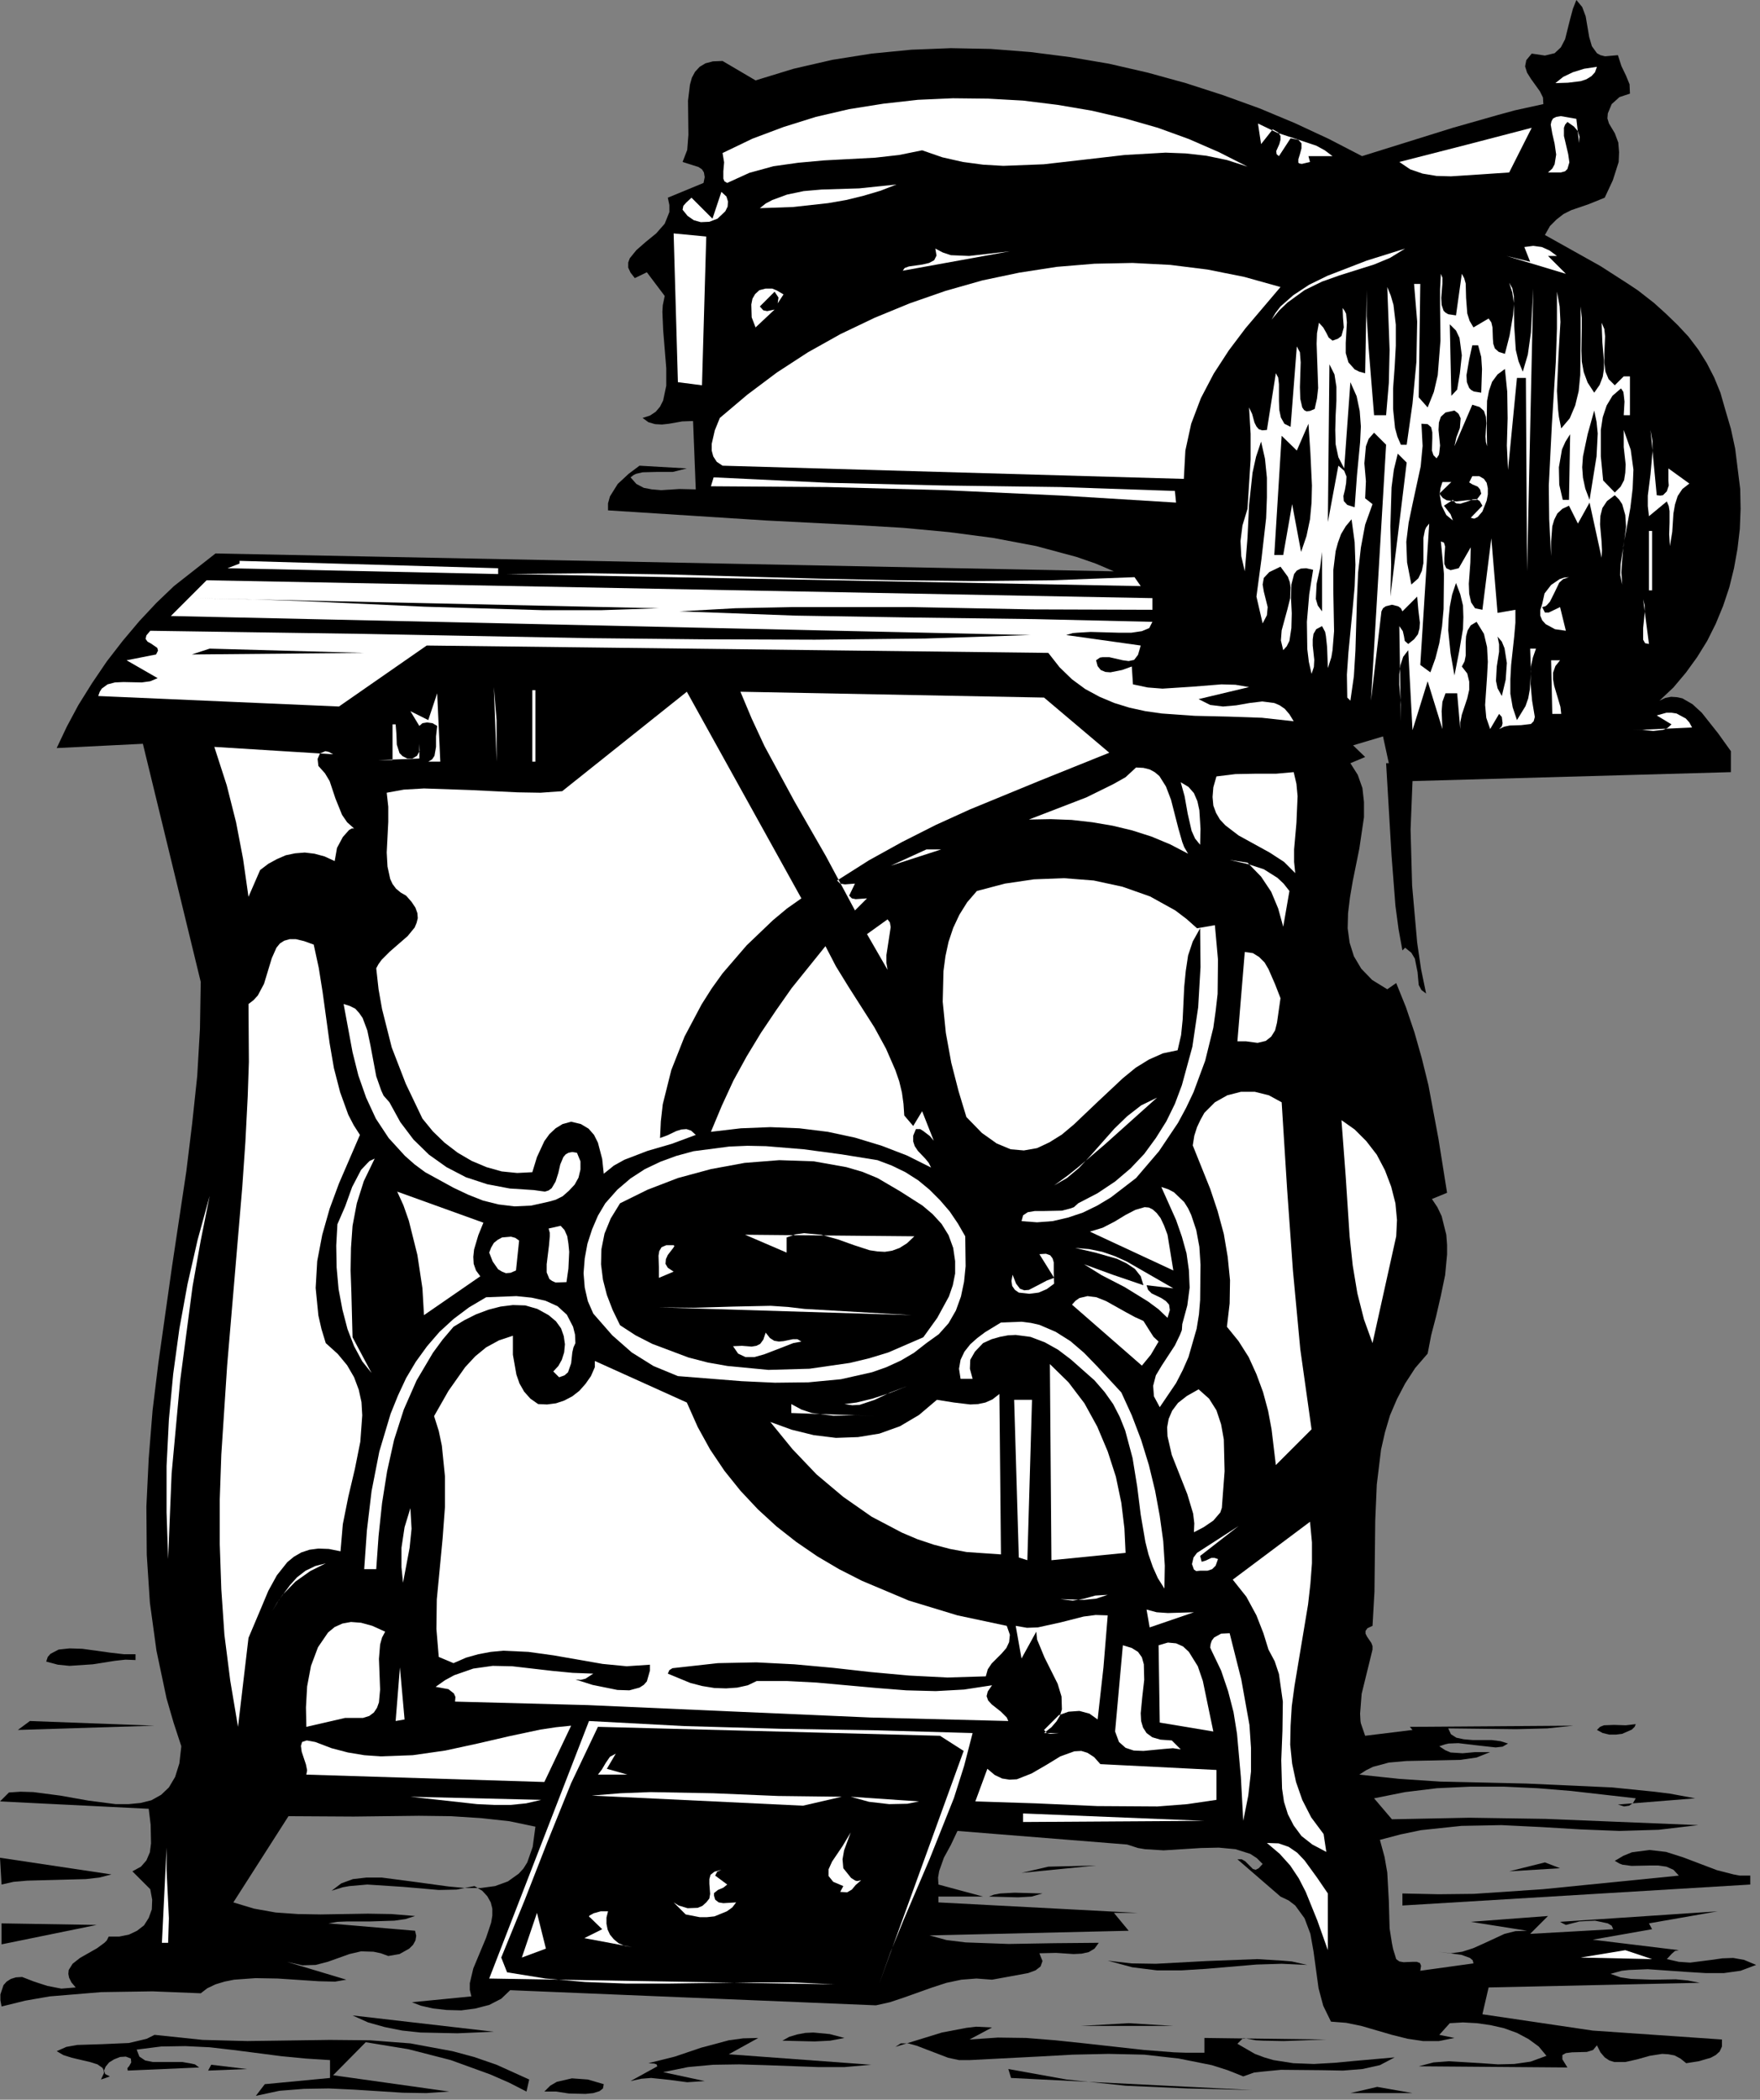 <?xml version="1.0" encoding="UTF-8" standalone="no"?>
<svg
   xmlns:dc="http://purl.org/dc/elements/1.1/"
   xmlns:cc="http://creativecommons.org/ns#"
   xmlns:rdf="http://www.w3.org/1999/02/22-rdf-syntax-ns#"
   xmlns:svg="http://www.w3.org/2000/svg"
   xmlns="http://www.w3.org/2000/svg"
   xmlns:sodipodi="http://sodipodi.sourceforge.net/DTD/sodipodi-0.dtd"
   xmlns:inkscape="http://www.inkscape.org/namespaces/inkscape"
   version="1.0"
   width="79.939mm"
   height="95.338mm"
   id="svg306"
   sodipodi:docname="AG000398.WMF">
  <rect width="100%" height="100%" fill="#808080" stroke="none"/>
  <sodipodi:namedview
     pagecolor="#ffffff"
     bordercolor="#666666"
     borderopacity="1"
     objecttolerance="10"
     gridtolerance="10"
     guidetolerance="10"
     inkscape:pageopacity="0"
     inkscape:pageshadow="2"
     inkscape:window-width="640"
     inkscape:window-height="480"
     id="namedview308" />
  <defs
     id="defs6">
    <clipPath
       clipPathUnits="userSpaceOnUse"
       id="clipWmfPath1">
      <path
         d="M 0,0 L 302,0 L 302,360.2 L 0,360.2 z"
         id="path2" />
    </clipPath>
    <pattern
       id="WMFhbasepattern"
       patternUnits="userSpaceOnUse"
       width="6"
       height="6"
       x="0"
       y="0" />
  </defs>
  <path
     style="fill:#000000;fill-rule:nonzero;fill-opacity:1;stroke:none;"
     clip-path="url(#clipWmfPath1)"
     d="  M 277.739,9.465   L 278.339,11.331   L 279.138,12.998   L 279.738,14.464   L 279.805,16.064   L 278.005,16.664   L 276.672,17.863   L 276.006,19.463   L 275.939,20.33   L 276.206,21.196   L 277.205,22.862   L 277.805,24.462   L 277.939,26.128   L 277.872,27.795   L 276.872,30.928   L 275.473,33.927   L 272.673,35.06   L 269.74,36.06   L 268.407,36.727   L 267.208,37.66   L 266.075,38.793   L 265.208,40.326   L 274.739,45.658   L 279.405,48.658   L 281.205,49.857   L 283.937,51.99   L 286.004,53.857   L 288.003,55.79   L 289.869,57.789   L 291.536,59.989   L 293.002,62.322   L 294.268,64.788   L 295.335,67.388   L 296.135,70.187   L 297.134,73.586   L 297.868,76.986   L 298.734,83.918   L 298.801,87.317   L 298.667,90.783   L 298.268,94.183   L 297.668,97.515   L 296.868,100.781   L 295.801,103.981   L 294.535,107.047   L 293.069,109.98   L 291.336,112.779   L 289.403,115.445   L 287.27,117.978   L 284.87,120.244   L 285.87,119.778   L 286.87,119.578   L 287.87,119.645   L 288.803,119.844   L 290.536,120.844   L 292.136,122.311   L 294.935,125.843   L 297.134,128.909   L 297.134,132.509   L 242.48,134.042   L 242.147,142.374   L 242.413,151.972   L 243.28,161.77   L 243.946,166.303   L 244.813,170.502   L 244.013,169.902   L 243.546,169.035   L 243.346,166.836   L 242.88,164.503   L 242.28,163.503   L 241.213,162.637   L 240.747,163.103   L 240.08,159.437   L 239.547,155.438   L 238.881,146.839   L 237.947,130.976   L 238.414,130.976   L 237.414,126.377   L 232.282,127.91   L 234.348,129.909   L 231.815,130.976   L 233.082,132.975   L 233.882,135.242   L 234.148,137.641   L 234.148,140.241   L 233.349,145.64   L 232.215,151.239   L 231.749,153.972   L 231.416,156.704   L 231.349,159.304   L 231.682,161.77   L 232.415,164.103   L 233.682,166.236   L 235.548,168.169   L 238.147,169.769   L 239.68,168.702   L 241.347,172.835   L 242.813,177.167   L 244.079,181.633   L 245.213,186.232   L 246.946,195.497   L 248.412,204.695   L 245.812,205.762   L 246.746,207.162   L 247.479,208.695   L 248.279,211.894   L 248.412,213.627   L 248.412,215.293   L 248.079,218.826   L 247.345,222.359   L 246.546,225.825   L 245.679,229.158   L 245.079,232.29   L 242.946,234.757   L 241.213,237.423   L 239.814,240.089   L 238.614,242.888   L 237.748,245.821   L 237.081,248.754   L 236.348,254.753   L 236.081,260.952   L 236.015,267.084   L 235.948,273.149   L 235.615,279.015   L 234.748,279.415   L 234.415,279.882   L 234.415,280.348   L 234.682,280.881   L 235.415,281.948   L 235.615,282.481   L 235.615,283.081   L 233.748,290.68   L 233.482,294.079   L 233.548,295.345   L 233.615,295.745   L 234.348,297.878   L 242.48,296.878   L 242.013,296.345   L 270.074,296.145   L 265.608,296.612   L 260.276,296.745   L 248.612,296.612   L 249.078,297.612   L 250.011,298.211   L 251.278,298.478   L 252.811,298.611   L 256.077,298.611   L 257.61,298.811   L 258.876,299.211   L 257.943,299.745   L 256.743,299.878   L 253.744,299.545   L 250.345,299.145   L 248.678,299.211   L 248.079,299.345   L 247.079,299.678   L 248.079,300.344   L 249.012,300.744   L 251.078,300.878   L 253.277,300.678   L 255.81,300.678   L 253.477,301.611   L 250.678,302.011   L 244.546,302.144   L 241.413,302.211   L 238.414,302.477   L 235.681,303.211   L 234.482,303.81   L 233.349,304.544   L 240.214,305.277   L 247.279,305.743   L 262.009,306.077   L 276.739,306.743   L 284.004,307.476   L 286.67,307.81   L 291.002,308.61   L 277.739,309.676   L 278.805,310.009   L 279.672,309.876   L 280.338,309.409   L 280.805,308.61   L 269.674,307.343   L 263.942,306.877   L 258.143,306.61   L 252.411,306.61   L 246.679,306.877   L 241.213,307.543   L 235.881,308.61   L 238.947,312.209   L 252.211,311.942   L 265.341,312.142   L 291.536,313.209   L 284.737,314.009   L 278.005,314.209   L 271.273,313.942   L 264.542,313.542   L 257.743,313.209   L 250.878,313.342   L 243.946,314.075   L 240.414,314.808   L 236.881,315.742   L 237.681,318.674   L 238.147,321.341   L 238.414,326.206   L 238.547,330.939   L 238.947,333.472   L 239.147,334.471   L 239.68,336.204   L 240.214,336.604   L 240.947,336.738   L 242.546,336.671   L 243.213,336.671   L 243.746,336.871   L 243.946,337.338   L 243.813,338.204   L 252.944,336.938   L 252.811,336.404   L 252.344,336.004   L 250.878,335.471   L 246.879,334.938   L 249.078,335.205   L 251.011,334.938   L 252.878,334.338   L 254.677,333.538   L 258.276,331.872   L 260.143,331.405   L 262.142,331.339   L 252.478,329.806   L 265.741,328.806   L 262.675,331.872   L 276.939,331.072   L 276.672,330.472   L 276.006,330.072   L 273.806,329.606   L 271.14,329.739   L 268.807,330.339   L 268.274,330.072   L 267.808,329.806   L 294.868,328.006   L 283.071,330.072   L 283.604,331.072   L 273.406,332.872   L 288.203,334.671   L 287.537,334.805   L 287.003,335.271   L 286.137,336.204   L 288.203,336.671   L 290.136,336.804   L 293.802,336.338   L 295.668,336.071   L 297.534,336.004   L 299.401,336.338   L 301.467,337.204   L 298.801,338.204   L 295.935,338.604   L 292.802,338.604   L 289.536,338.404   L 282.871,337.937   L 279.605,338.071   L 278.405,338.204   L 276.472,338.737   L 278.205,339.337   L 280.005,339.604   L 283.737,339.737   L 287.67,339.67   L 289.736,339.87   L 291.802,340.27   L 255.544,341.07   L 254.477,345.669   L 273.406,348.469   L 295.601,350.002   L 295.601,351.202   L 295.202,352.068   L 294.535,352.668   L 293.669,353.135   L 291.602,353.735   L 289.469,354.068   L 288.47,353.268   L 287.47,352.735   L 286.403,352.535   L 285.337,352.468   L 283.204,352.801   L 281.071,353.401   L 279.005,353.868   L 277.139,353.868   L 276.272,353.601   L 275.473,353.068   L 274.739,352.201   L 274.139,351.002   L 273.473,351.802   L 272.407,352.135   L 269.874,352.201   L 268.807,352.335   L 268.207,352.668   L 268.207,353.401   L 269.074,354.801   L 243.546,354.601   L 246.079,353.935   L 248.745,353.735   L 254.344,354.068   L 257.143,354.268   L 259.943,354.201   L 262.742,353.801   L 265.475,352.801   L 264.142,351.202   L 262.409,349.935   L 260.409,348.869   L 258.21,348.069   L 255.877,347.536   L 253.544,347.202   L 251.145,347.069   L 248.878,347.202   L 247.079,349.202   L 249.678,349.735   L 247.012,350.269   L 244.279,350.269   L 241.613,349.869   L 238.947,349.202   L 233.682,347.669   L 231.082,347.136   L 228.483,346.936   L 227.15,344.203   L 226.35,341.204   L 225.484,334.871   L 224.95,331.872   L 223.951,329.206   L 222.351,327.006   L 221.218,326.14   L 219.818,325.473   L 212.42,319.074   L 213.153,319.074   L 213.753,319.408   L 214.686,320.341   L 215.086,320.741   L 215.552,320.874   L 216.086,320.607   L 216.752,319.874   L 215.752,318.874   L 214.619,318.141   L 212.087,317.341   L 209.22,317.075   L 206.155,317.141   L 199.756,317.541   L 196.557,317.341   L 195.357,317.141   L 193.491,316.541   L 164.364,314.209   L 163.231,316.608   L 162.031,318.808   L 161.231,321.074   L 161.031,322.207   L 161.098,323.407   L 168.763,325.473   L 161.098,325.473   L 161.098,326.473   L 195.29,328.273   L 191.224,328.273   L 193.757,331.339   L 159.565,332.139   L 162.497,332.938   L 165.763,333.338   L 173.162,333.605   L 181.027,333.472   L 188.625,333.405   L 187.892,334.405   L 186.892,335.005   L 185.692,335.271   L 184.293,335.338   L 181.293,335.138   L 178.427,335.205   L 178.96,336.538   L 178.627,337.471   L 177.761,338.137   L 176.494,338.604   L 173.228,339.204   L 170.296,339.737   L 167.63,339.537   L 165.03,339.737   L 162.497,340.27   L 160.031,341.07   L 155.166,342.803   L 152.766,343.603   L 150.367,344.136   L 87.581,341.537   L 86.048,343.003   L 83.981,344.07   L 81.649,344.67   L 79.183,345.003   L 76.65,344.936   L 74.317,344.67   L 72.251,344.203   L 70.718,343.603   L 80.915,342.603   L 80.649,341.47   L 80.649,340.337   L 81.249,337.804   L 83.448,332.538   L 84.315,329.939   L 84.515,328.739   L 84.515,327.539   L 84.248,326.473   L 83.648,325.406   L 82.782,324.473   L 81.449,323.673   L 78.383,324.273   L 75.317,324.34   L 69.185,323.807   L 63.053,323.407   L 59.987,323.673   L 58.854,323.873   L 56.921,324.473   L 58.587,323.207   L 60.587,322.474   L 62.919,322.207   L 65.519,322.207   L 71.118,322.94   L 76.983,323.74   L 79.849,324.007   L 82.515,324.007   L 84.981,323.673   L 87.181,322.874   L 89.047,321.541   L 89.847,320.674   L 90.513,319.608   L 91.446,316.941   L 91.913,313.475   L 87.447,312.542   L 82.582,312.009   L 77.383,311.676   L 71.917,311.609   L 60.72,311.742   L 49.522,311.676   L 40.058,326.473   L 43.59,327.539   L 47.323,328.206   L 51.122,328.473   L 55.055,328.539   L 63.119,328.406   L 67.185,328.473   L 71.251,328.806   L 69.585,329.339   L 67.718,329.606   L 63.653,329.739   L 59.654,329.739   L 57.921,329.806   L 56.388,330.072   L 71.251,331.339   L 71.451,332.205   L 71.318,333.005   L 70.918,333.738   L 70.251,334.405   L 68.585,335.338   L 66.652,335.671   L 65.386,335.205   L 64.119,334.938   L 61.986,334.871   L 59.987,335.338   L 58.121,336.004   L 56.254,336.671   L 54.188,337.204   L 51.922,337.271   L 49.256,336.671   L 59.454,339.737   L 57.521,340.07   L 54.721,340.004   L 47.656,339.537   L 43.857,339.471   L 40.191,339.737   L 38.525,340.07   L 36.992,340.537   L 35.592,341.204   L 34.459,342.07   L 26.194,341.737   L 17.396,341.87   L 8.531,342.603   L 4.332,343.336   L 0.267,344.336   L 0.067,343.27   L 0.067,342.27   L 0.6,340.67   L 1.133,340.07   L 1.866,339.604   L 2.733,339.337   L 3.799,339.271   L 5.865,340.07   L 8.132,340.804   L 10.531,341.27   L 12.997,341.07   L 12.264,340.204   L 11.864,339.404   L 11.731,338.737   L 11.797,338.071   L 12.464,337.004   L 13.73,336.004   L 16.663,334.338   L 17.929,333.405   L 18.329,333.005   L 18.663,332.339   L 20.462,332.339   L 22.128,332.005   L 23.528,331.339   L 24.728,330.406   L 25.528,329.139   L 26.061,327.673   L 26.128,326.006   L 25.794,324.207   L 22.728,321.141   L 24.195,320.341   L 25.128,319.274   L 25.728,317.875   L 25.928,316.341   L 25.861,313.142   L 25.528,310.409   L 0,309.143   L 1.533,307.61   L 3.533,307.476   L 5.732,307.543   L 10.331,308.143   L 15.197,309.009   L 19.862,309.609   L 22.062,309.609   L 24.128,309.409   L 25.994,308.943   L 27.661,308.01   L 28.994,306.743   L 30.06,304.944   L 30.793,302.611   L 31.126,299.678   L 29.793,295.612   L 28.594,291.479   L 26.861,283.281   L 25.728,275.016   L 25.194,266.817   L 25.128,258.552   L 25.528,250.287   L 26.194,242.022   L 27.194,233.823   L 29.527,217.36   L 31.993,200.963   L 32.993,192.764   L 33.859,184.632   L 34.326,176.567   L 34.459,168.502   L 24.528,127.643   L 9.731,128.376   L 11.464,124.71   L 13.464,120.978   L 15.797,117.245   L 18.329,113.512   L 21.062,109.98   L 23.928,106.58   L 26.861,103.448   L 29.86,100.581   L 36.992,94.982   L 191.224,98.049   L 188.092,96.715   L 184.826,95.582   L 177.894,93.716   L 170.496,92.316   L 162.897,91.316   L 155.032,90.583   L 147.101,90.117   L 131.438,89.317   L 104.377,87.584   L 104.377,86.384   L 104.71,85.184   L 106.043,83.051   L 107.91,81.318   L 109.776,79.919   L 117.907,80.385   L 115.508,80.985   L 112.908,80.985   L 110.309,81.052   L 109.176,81.318   L 108.776,81.518   L 108.243,81.918   L 109.243,83.051   L 110.509,83.718   L 111.909,83.984   L 113.442,84.118   L 116.641,83.918   L 119.44,83.984   L 118.974,72.253   L 117.107,72.32   L 114.841,72.72   L 113.642,72.853   L 112.442,72.787   L 111.309,72.453   L 110.309,71.72   L 111.575,71.32   L 112.575,70.654   L 113.308,69.787   L 113.842,68.721   L 114.375,66.188   L 114.375,63.188   L 113.842,56.656   L 113.708,53.523   L 113.775,52.39   L 114.108,50.791   L 111.042,46.725   L 108.976,47.725   L 108.243,46.791   L 107.843,45.925   L 107.843,45.058   L 108.109,44.325   L 109.243,42.925   L 110.842,41.526   L 112.642,40.059   L 114.108,38.393   L 114.908,36.393   L 114.908,35.193   L 114.641,33.927   L 120.773,31.394   L 120.973,30.394   L 120.84,29.595   L 120.507,29.061   L 119.907,28.661   L 117.174,27.795   L 117.974,25.729   L 118.174,23.129   L 118.107,17.263   L 118.441,14.531   L 118.774,13.331   L 119.307,12.331   L 120.107,11.465   L 121.107,10.865   L 122.373,10.531   L 124.039,10.465   L 129.705,13.797   L 136.237,11.798   L 142.902,10.265   L 149.634,9.198   L 156.432,8.532   L 163.231,8.265   L 170.096,8.398   L 176.894,8.932   L 183.693,9.798   L 190.358,10.931   L 197.023,12.464   L 203.555,14.264   L 209.954,16.33   L 216.219,18.597   L 222.284,21.129   L 228.15,23.862   L 233.815,26.795   L 249.412,21.929   L 257.143,19.73   L 260.076,18.93   L 264.942,17.863   L 264.875,16.73   L 264.342,15.664   L 262.809,13.531   L 262.142,12.464   L 261.809,11.398   L 262.009,10.331   L 262.942,9.198   L 265.208,9.532   L 266.874,9.132   L 267.941,8.132   L 268.674,6.732   L 269.541,3.266   L 270.007,1.533   L 270.607,0   L 271.607,1.2   L 272.207,2.799   L 272.806,6.332   L 273.273,7.932   L 274.139,9.132   L 274.739,9.465   L 275.539,9.665   L 277.739,9.465  z "
     id="path8" />
  <path
     style="fill:#ffffff;fill-rule:nonzero;fill-opacity:1;stroke:none;"
     clip-path="url(#clipWmfPath1)"
     d="  M 274.139,11.465   L 273.806,12.398   L 273.206,13.064   L 272.34,13.597   L 271.34,13.931   L 269.141,14.197   L 267.008,14.264   L 268.341,13.198   L 270.007,12.398   L 271.94,11.798   L 274.139,11.465  z "
     id="path10" />
  <path
     style="fill:#ffffff;fill-rule:nonzero;fill-opacity:1;stroke:none;"
     clip-path="url(#clipWmfPath1)"
     d="  M 214.153,28.595   L 210.62,27.462   L 207.088,26.728   L 203.555,26.328   L 200.089,26.195   L 193.091,26.595   L 186.159,27.395   L 179.16,28.195   L 172.229,28.461   L 168.763,28.261   L 165.297,27.795   L 161.764,26.995   L 158.298,25.795   L 154.366,26.595   L 150.234,27.062   L 141.435,27.528   L 137.036,27.928   L 132.771,28.528   L 128.638,29.661   L 124.839,31.394   L 124.373,31.128   L 124.173,30.661   L 124.173,29.395   L 124.306,27.862   L 124.039,26.262   L 129.171,23.796   L 134.504,21.796   L 140.036,20.063   L 145.768,18.73   L 151.633,17.797   L 157.565,17.13   L 163.564,16.864   L 169.629,16.93   L 175.628,17.263   L 181.56,17.997   L 187.425,18.996   L 193.157,20.33   L 198.756,21.929   L 204.088,23.862   L 209.287,26.128   L 214.153,28.595  z "
     id="path12" />
  <path
     style="fill:#ffffff;fill-rule:nonzero;fill-opacity:1;stroke:none;"
     clip-path="url(#clipWmfPath1)"
     d="  M 271.074,24.529   L 271.14,23.462   L 270.874,22.529   L 270.207,21.729   L 269.074,20.929   L 268.674,21.396   L 268.474,21.929   L 268.474,23.329   L 269.207,26.462   L 269.407,27.862   L 269.074,28.995   L 268.674,29.395   L 267.941,29.595   L 265.741,29.595   L 266.475,28.928   L 266.874,28.195   L 267.141,26.528   L 266.874,24.662   L 266.475,22.929   L 266.208,21.396   L 266.341,20.796   L 266.608,20.33   L 267.141,20.063   L 267.941,19.93   L 270.607,20.396   L 271.074,24.529  z "
     id="path14" />
  <path
     style="fill:#ffffff;fill-rule:nonzero;fill-opacity:1;stroke:none;"
     clip-path="url(#clipWmfPath1)"
     d="  M 228.75,26.795   L 224.617,26.795   L 224.884,27.795   L 223.484,28.128   L 223.084,28.061   L 222.884,27.928   L 222.884,27.328   L 223.151,26.462   L 223.417,25.462   L 223.417,24.595   L 222.884,23.996   L 221.551,23.729   L 219.552,26.795   L 219.152,26.462   L 219.085,25.929   L 219.618,24.729   L 219.818,23.996   L 219.818,23.329   L 219.418,22.729   L 218.485,22.196   L 216.486,24.729   L 215.952,21.196   L 219.285,22.796   L 222.751,23.929   L 225.95,24.995   L 227.416,25.795   L 228.75,26.795  z "
     id="path16" />
  <path
     style="fill:#ffffff;fill-rule:nonzero;fill-opacity:1;stroke:none;"
     clip-path="url(#clipWmfPath1)"
     d="  M 259.076,29.595   L 254.211,29.928   L 249.078,30.261   L 246.612,30.194   L 244.213,29.794   L 242.08,29.061   L 240.214,27.795   L 251.678,24.862   L 262.942,21.929   L 259.076,29.595  z "
     id="path18" />
  <path
     style="fill:#ffffff;fill-rule:nonzero;fill-opacity:1;stroke:none;"
     clip-path="url(#clipWmfPath1)"
     d="  M 153.899,31.661   L 151.167,32.727   L 148.234,33.594   L 145.235,34.327   L 142.169,34.86   L 136.103,35.527   L 130.438,35.727   L 131.438,34.927   L 132.571,34.327   L 135.104,33.394   L 137.97,32.794   L 141.036,32.527   L 147.501,32.327   L 153.899,31.661  z "
     id="path20" />
  <path
     style="fill:#ffffff;fill-rule:nonzero;fill-opacity:1;stroke:none;"
     clip-path="url(#clipWmfPath1)"
     d="  M 121.773,38.06   L 120.307,38.126   L 119.107,37.793   L 118.041,37.06   L 117.174,35.993   L 117.307,35.327   L 117.774,34.794   L 118.707,33.927   L 122.306,37.526   L 123.839,32.927   L 124.706,33.727   L 124.972,34.594   L 124.906,35.46   L 124.506,36.26   L 123.173,37.526   L 121.773,38.06  z "
     id="path22" />
  <path
     style="fill:#ffffff;fill-rule:nonzero;fill-opacity:1;stroke:none;"
     clip-path="url(#clipWmfPath1)"
     d="  M 120.507,66.121   L 116.374,65.588   L 115.641,40.059   L 121.24,40.592   L 120.507,66.121  z "
     id="path24" />
  <path
     style="fill:#ffffff;fill-rule:nonzero;fill-opacity:1;stroke:none;"
     clip-path="url(#clipWmfPath1)"
     d="  M 191.691,40.859   L 204.955,41.326   L 191.691,40.859  z "
     id="path26" />
  <path
     style="fill:#ffffff;fill-rule:nonzero;fill-opacity:1;stroke:none;"
     clip-path="url(#clipWmfPath1)"
     d="  M 173.362,43.125   L 154.966,46.458   L 155.299,45.991   L 156.032,45.725   L 158.365,45.392   L 159.498,45.125   L 160.365,44.658   L 160.765,43.859   L 160.565,42.659   L 161.831,43.325   L 163.231,43.792   L 166.363,43.925   L 173.362,43.125  z "
     id="path28" />
  <path
     style="fill:#ffffff;fill-rule:nonzero;fill-opacity:1;stroke:none;"
     clip-path="url(#clipWmfPath1)"
     d="  M 212.62,42.859   L 221.351,45.192   L 212.62,42.859  z "
     id="path30" />
  <path
     style="fill:#ffffff;fill-rule:nonzero;fill-opacity:1;stroke:none;"
     clip-path="url(#clipWmfPath1)"
     d="  M 241.213,42.659   L 238.614,44.258   L 235.881,45.392   L 229.949,47.258   L 226.95,48.324   L 223.951,49.791   L 221.018,51.924   L 219.618,53.257   L 218.285,54.857   L 218.952,53.723   L 219.818,52.59   L 222.018,50.657   L 224.75,48.858   L 227.883,47.325   L 234.615,44.725   L 241.213,42.659  z "
     id="path32" />
  <path
     style="fill:#ffffff;fill-rule:nonzero;fill-opacity:1;stroke:none;"
     clip-path="url(#clipWmfPath1)"
     d="  M 267.274,43.925   L 265.741,43.925   L 268.807,46.991   L 258.61,43.925   L 262.675,44.925   L 261.676,42.392   L 263.209,42.192   L 264.675,42.392   L 266.008,42.992   L 267.274,43.925  z "
     id="path34" />
  <path
     style="fill:#ffffff;fill-rule:nonzero;fill-opacity:1;stroke:none;"
     clip-path="url(#clipWmfPath1)"
     d="  M 219.818,49.258   L 213.819,56.323   L 210.953,60.122   L 208.354,64.121   L 206.155,68.321   L 204.488,72.72   L 203.488,77.319   L 203.222,82.185   L 124.039,79.919   L 123.04,79.252   L 122.44,78.319   L 122.173,77.319   L 122.173,76.186   L 122.706,73.853   L 123.573,71.72   L 128.305,67.721   L 133.371,63.922   L 138.703,60.455   L 144.301,57.323   L 150.167,54.523   L 156.166,52.057   L 162.298,49.924   L 168.629,48.124   L 174.961,46.791   L 181.427,45.792   L 187.892,45.258   L 194.424,45.125   L 200.889,45.458   L 207.288,46.258   L 213.62,47.525   L 219.818,49.258  z "
     id="path36" />
  <path
     style="fill:#ffffff;fill-rule:nonzero;fill-opacity:1;stroke:none;"
     clip-path="url(#clipWmfPath1)"
     d="  M 249.945,54.123   L 250.945,46.991   L 251.345,47.725   L 251.611,48.658   L 251.678,51.124   L 251.878,53.79   L 252.278,55.056   L 252.944,56.19   L 255.544,54.657   L 256.01,55.323   L 256.21,56.19   L 256.277,58.123   L 256.343,58.989   L 256.61,59.789   L 257.277,60.389   L 258.343,60.722   L 259.143,57.589   L 259.743,54.057   L 259.876,52.324   L 259.876,50.791   L 259.609,49.458   L 259.076,48.524   L 259.609,50.191   L 259.876,51.99   L 259.943,55.99   L 260.209,60.056   L 260.676,61.989   L 261.409,63.788   L 262.275,60.855   L 262.809,57.056   L 263.209,49.524   L 262.142,98.049   L 261.942,64.855   L 260.409,64.855   L 258.876,80.652   L 258.676,76.453   L 258.81,71.787   L 258.743,67.254   L 258.343,63.322   L 257.077,64.255   L 256.143,65.521   L 255.61,67.054   L 255.277,68.787   L 255.21,72.653   L 255.277,76.586   L 255.077,75.853   L 255.01,74.919   L 255.144,72.653   L 255.077,71.52   L 254.744,70.52   L 254.011,69.854   L 252.744,69.454   L 249.678,76.586   L 250.011,75.053   L 250.611,73.453   L 250.745,71.787   L 250.411,71.054   L 250.211,70.854   L 249.678,70.454   L 248.145,70.787   L 247.345,71.52   L 247.012,72.52   L 246.946,73.786   L 247.212,76.453   L 247.079,77.652   L 247.012,78.052   L 246.612,78.652   L 246.079,78.119   L 245.812,77.319   L 245.879,75.186   L 245.879,74.186   L 245.679,73.32   L 245.079,72.787   L 244.013,72.72   L 244.213,76.519   L 243.88,80.052   L 242.48,86.517   L 241.813,89.717   L 241.413,92.983   L 241.547,96.515   L 242.28,100.315   L 243.48,99.248   L 244.079,97.982   L 244.346,96.649   L 244.346,95.182   L 244.346,92.316   L 244.613,90.983   L 244.813,90.517   L 245.346,89.85   L 243.813,114.112   L 245.546,115.379   L 246.412,112.979   L 247.079,110.38   L 247.545,107.513   L 247.812,104.514   L 247.879,98.515   L 247.345,92.916   L 247.879,93.116   L 248.079,93.783   L 247.945,95.782   L 247.945,96.782   L 248.279,97.515   L 249.012,97.849   L 250.411,97.515   L 252.478,93.916   L 252.411,96.515   L 252.144,100.181   L 252.211,101.914   L 252.544,103.381   L 253.211,104.381   L 254.477,104.647   L 256.01,92.383   L 257.077,105.181   L 260.143,104.647   L 260.143,106.847   L 259.943,109.18   L 259.409,114.112   L 259.276,116.578   L 259.276,119.045   L 259.676,121.378   L 260.409,123.577   L 261.876,121.178   L 262.342,119.844   L 262.609,118.378   L 262.809,115.179   L 262.675,111.313   L 263.675,111.313   L 263.142,112.846   L 262.809,114.379   L 262.742,117.378   L 263.009,120.244   L 263.475,123.044   L 263.275,123.777   L 262.809,124.244   L 261.142,124.444   L 259.143,124.51   L 258.21,124.71   L 257.343,125.11   L 257.81,124.644   L 257.943,124.11   L 257.81,123.044   L 257.343,122.511   L 255.81,125.11   L 255.144,123.177   L 254.944,120.978   L 255.277,116.112   L 255.41,113.579   L 255.277,111.046   L 254.744,108.78   L 253.477,106.714   L 252.478,107.313   L 251.944,108.18   L 251.678,109.18   L 251.611,110.246   L 251.611,112.513   L 251.411,113.512   L 250.945,114.379   L 251.878,115.579   L 252.211,116.978   L 252.211,118.378   L 251.878,119.844   L 250.945,122.644   L 250.678,123.977   L 250.678,125.11   L 250.145,118.978   L 248.145,118.978   L 247.612,120.444   L 247.479,122.044   L 247.612,125.11   L 245.079,116.912   L 242.48,125.31   L 241.747,111.579   L 240.88,112.712   L 240.414,114.112   L 240.214,115.712   L 240.214,117.512   L 240.48,120.911   L 240.48,123.777   L 240.214,107.447   L 240.814,108.313   L 241.013,109.18   L 241.147,109.98   L 241.747,110.513   L 242.746,109.713   L 243.413,108.847   L 243.68,107.847   L 243.746,106.847   L 243.48,104.647   L 243.28,102.381   L 240.747,104.914   L 240.48,104.381   L 240.014,104.047   L 238.947,103.781   L 237.881,104.047   L 237.414,104.381   L 237.148,104.914   L 235.348,120.244   L 237.947,76.319   L 235.881,74.253   L 234.948,75.319   L 234.482,76.586   L 234.215,79.519   L 234.482,82.585   L 234.348,85.518   L 235.615,86.517   L 234.348,90.05   L 233.615,93.983   L 233.149,98.182   L 232.949,102.648   L 232.682,111.646   L 232.415,116.045   L 231.815,120.244   L 231.282,119.711   L 231.216,115.779   L 231.482,111.913   L 232.215,104.381   L 232.549,100.648   L 232.682,96.915   L 232.549,93.049   L 232.015,89.117   L 231.016,90.317   L 230.216,91.65   L 229.683,93.116   L 229.283,94.582   L 228.883,97.849   L 228.883,101.315   L 229.016,108.313   L 228.75,111.579   L 228.55,112.779   L 227.95,114.645   L 227.816,111.046   L 227.616,109.18   L 227.483,108.447   L 226.95,107.447   L 225.95,107.98   L 225.484,108.78   L 225.35,109.713   L 225.35,110.779   L 225.617,113.246   L 225.55,114.445   L 225.15,115.645   L 224.684,113.579   L 224.417,111.379   L 224.35,106.714   L 224.75,101.981   L 225.417,97.782   L 224.217,97.515   L 223.284,97.582   L 222.618,97.915   L 222.151,98.515   L 221.684,100.315   L 221.618,102.648   L 221.751,105.247   L 221.684,107.78   L 221.351,109.98   L 220.885,110.913   L 220.285,111.579   L 219.885,109.913   L 220.018,108.18   L 221.018,104.514   L 221.484,102.648   L 221.551,100.848   L 221.418,99.915   L 221.085,98.982   L 219.818,97.249   L 217.885,98.182   L 216.952,99.182   L 216.752,100.315   L 216.952,101.515   L 217.285,102.848   L 217.619,104.181   L 217.485,105.58   L 216.752,106.98   L 215.686,102.381   L 216.552,95.916   L 217.352,88.917   L 217.485,85.384   L 217.485,81.985   L 217.152,78.719   L 216.486,75.786   L 215.619,78.385   L 215.019,81.118   L 214.419,86.651   L 214.153,92.316   L 213.686,98.049   L 213.086,95.449   L 212.953,92.849   L 213.286,90.183   L 214.153,87.317   L 214.686,78.852   L 214.686,74.453   L 214.419,69.92   L 214.953,71.054   L 215.352,72.52   L 215.686,73.186   L 216.086,73.653   L 216.686,73.853   L 217.485,73.786   L 219.018,64.055   L 219.418,64.788   L 219.552,65.921   L 219.552,68.854   L 219.618,70.387   L 219.885,71.653   L 220.485,72.72   L 221.551,73.253   L 222.618,59.456   L 223.151,60.455   L 223.284,62.188   L 223.151,66.454   L 223.217,68.454   L 223.551,69.92   L 223.884,70.387   L 224.284,70.587   L 224.884,70.52   L 225.684,70.187   L 226.083,68.387   L 226.283,66.588   L 226.15,62.788   L 226.017,58.989   L 226.083,57.189   L 226.417,55.39   L 227.15,56.19   L 227.683,57.123   L 228.083,57.923   L 228.75,58.456   L 229.683,58.123   L 230.283,57.656   L 230.682,56.19   L 230.549,54.523   L 230.482,52.857   L 230.816,53.323   L 231.082,53.857   L 231.216,55.323   L 231.016,58.856   L 231.016,60.589   L 231.482,62.188   L 232.549,63.388   L 233.349,63.788   L 234.348,64.055   L 234.615,49.791   L 234.615,54.257   L 234.948,59.722   L 235.881,71.253   L 237.947,71.253   L 238.414,65.721   L 238.547,60.056   L 238.147,49.258   L 238.747,50.724   L 239.214,52.324   L 239.614,55.723   L 239.614,59.322   L 239.414,62.988   L 239.147,66.654   L 239.147,70.187   L 239.48,73.453   L 239.88,74.919   L 240.48,76.319   L 241.48,76.319   L 242.48,69.254   L 243.146,62.122   L 243.28,55.19   L 242.746,48.724   L 243.813,48.724   L 243.546,68.187   L 245.079,69.92   L 246.146,67.254   L 246.812,64.388   L 247.279,58.456   L 247.212,52.524   L 247.212,49.657   L 247.345,46.991   L 247.612,47.658   L 247.612,48.658   L 247.412,51.124   L 247.479,52.324   L 247.812,53.323   L 248.145,53.657   L 248.612,53.923   L 249.945,54.123  z "
     id="path38" />
  <path
     style="fill:#ffffff;fill-rule:nonzero;fill-opacity:1;stroke:none;"
     clip-path="url(#clipWmfPath1)"
     d="  M 134.504,50.524   L 133.504,52.057   L 133.637,51.057   L 132.971,50.057   L 130.438,52.59   L 131.038,53.257   L 131.704,53.39   L 132.971,53.124   L 129.705,56.19   L 129.038,54.457   L 128.972,52.257   L 129.171,51.257   L 129.638,50.457   L 130.371,49.791   L 131.438,49.524   L 132.571,49.524   L 133.371,49.857   L 134.504,50.524  z "
     id="path40" />
  <path
     style="fill:#ffffff;fill-rule:nonzero;fill-opacity:1;stroke:none;"
     clip-path="url(#clipWmfPath1)"
     d="  M 268.008,73.52   L 269.474,71.787   L 270.407,69.587   L 271.007,67.121   L 271.273,64.388   L 271.34,58.523   L 271.34,52.59   L 271.54,54.523   L 271.54,56.39   L 271.473,60.189   L 271.54,62.055   L 271.873,63.855   L 272.54,65.655   L 273.673,67.388   L 274.606,66.054   L 275.139,64.655   L 275.339,63.322   L 275.339,61.855   L 275.073,58.789   L 274.939,55.39   L 275.406,56.456   L 275.539,57.723   L 275.406,60.789   L 275.406,62.322   L 275.606,63.788   L 276.139,65.055   L 277.205,66.121   L 278.738,64.588   L 279.805,64.588   L 279.805,71.253   L 278.738,71.253   L 278.872,68.921   L 278.738,67.721   L 278.672,67.254   L 278.272,66.654   L 276.806,67.921   L 275.806,69.587   L 275.139,71.587   L 274.806,73.786   L 274.806,78.319   L 275.206,82.451   L 277.205,84.518   L 278.205,83.518   L 278.805,82.385   L 279.005,81.118   L 279.072,79.719   L 278.738,76.719   L 278.738,73.786   L 279.938,77.186   L 280.405,80.585   L 280.271,83.851   L 279.872,87.184   L 278.672,93.716   L 278.405,96.982   L 278.339,98.248   L 278.472,100.315   L 278.139,98.715   L 278.205,96.849   L 278.872,92.583   L 279.138,90.383   L 279.005,88.384   L 278.472,86.517   L 277.939,85.717   L 277.205,84.984   L 275.872,85.984   L 275.073,87.184   L 274.739,88.517   L 274.673,89.983   L 274.939,92.983   L 275.006,94.383   L 274.939,95.716   L 272.873,86.251   L 270.874,89.85   L 269.341,86.784   L 268.207,87.317   L 267.341,88.117   L 266.808,89.183   L 266.475,90.317   L 266.275,92.916   L 266.275,95.449   L 265.941,89.117   L 265.875,83.318   L 266.408,72.787   L 267.074,62.188   L 267.274,56.39   L 267.274,50.057   L 267.741,52.59   L 267.874,55.256   L 267.541,60.989   L 267.274,67.121   L 267.474,70.32   L 267.608,71.52   L 268.008,73.52  z "
     id="path42" />
  <path
     style="fill:#000000;fill-rule:nonzero;fill-opacity:1;stroke:none;"
     clip-path="url(#clipWmfPath1)"
     d="  M 250.145,66.854   L 249.145,67.921   L 248.878,55.656   L 249.945,56.723   L 250.545,57.989   L 250.945,60.989   L 250.611,64.055   L 250.145,66.854  z "
     id="path44" />
  <path
     style="fill:#000000;fill-rule:nonzero;fill-opacity:1;stroke:none;"
     clip-path="url(#clipWmfPath1)"
     d="  M 253.744,59.256   L 254.277,61.255   L 254.411,63.322   L 254.277,67.388   L 253.011,67.188   L 252.544,66.921   L 252.211,66.588   L 251.811,65.588   L 251.744,64.388   L 252.211,61.655   L 252.744,59.256   L 253.744,59.256  z "
     id="path46" />
  <path
     style="fill:#000000;fill-rule:nonzero;fill-opacity:1;stroke:none;"
     clip-path="url(#clipWmfPath1)"
     d="  M 230.749,80.385   L 231.815,65.588   L 232.882,67.987   L 233.415,70.52   L 233.615,73.186   L 233.482,75.919   L 232.949,81.518   L 232.549,87.051   L 231.282,86.651   L 230.682,85.984   L 230.616,85.118   L 230.882,84.051   L 231.082,82.918   L 231.149,81.785   L 230.749,80.785   L 229.749,79.919   L 227.95,89.583   L 228.216,62.522   L 229.083,64.255   L 229.416,66.388   L 229.416,68.787   L 229.283,71.253   L 229.216,73.786   L 229.283,76.253   L 229.749,78.452   L 230.749,80.385  z "
     id="path48" />
  <path
     style="fill:#000000;fill-rule:nonzero;fill-opacity:1;stroke:none;"
     clip-path="url(#clipWmfPath1)"
     d="  M 272.873,85.784   L 272.14,83.851   L 271.74,81.985   L 271.607,80.185   L 271.74,78.319   L 272.54,74.52   L 273.673,70.454   L 274.073,72.387   L 274.273,74.386   L 274.073,78.319   L 272.873,85.784  z "
     id="path50" />
  <path
     style="fill:#000000;fill-rule:nonzero;fill-opacity:1;stroke:none;"
     clip-path="url(#clipWmfPath1)"
     d="  M 223.351,94.716   L 221.818,86.517   L 220.285,95.249   L 218.752,95.249   L 220.018,74.786   L 222.618,77.319   L 224.617,72.72   L 224.95,77.719   L 225.217,83.318   L 225.15,86.251   L 224.884,89.117   L 224.284,91.983   L 223.351,94.716  z "
     id="path52" />
  <path
     style="fill:#ffffff;fill-rule:nonzero;fill-opacity:1;stroke:none;"
     clip-path="url(#clipWmfPath1)"
     d="  M 284.404,84.984   L 285.004,85.051   L 285.47,84.984   L 286.137,84.318   L 286.47,83.318   L 286.403,82.451   L 286.403,80.385   L 290.003,82.985   L 288.803,83.918   L 288.003,85.118   L 287.537,86.584   L 287.27,88.117   L 287.07,91.25   L 286.67,93.716   L 286.537,91.716   L 286.603,89.65   L 286.603,87.717   L 286.47,86.851   L 286.137,86.051   L 283.071,88.584   L 282.871,86.851   L 282.871,85.051   L 283.337,81.385   L 283.671,77.586   L 283.671,75.719   L 283.337,73.786   L 284.404,84.984  z "
     id="path54" />
  <path
     style="fill:#000000;fill-rule:nonzero;fill-opacity:1;stroke:none;"
     clip-path="url(#clipWmfPath1)"
     d="  M 268.274,85.784   L 267.674,83.185   L 267.608,80.185   L 268.141,77.119   L 268.741,75.786   L 269.541,74.52   L 269.341,85.784   L 268.274,85.784  z "
     id="path56" />
  <path
     style="fill:#000000;fill-rule:nonzero;fill-opacity:1;stroke:none;"
     clip-path="url(#clipWmfPath1)"
     d="  M 238.681,102.381   L 238.814,96.915   L 238.681,90.317   L 238.881,83.651   L 239.281,80.585   L 239.947,77.852   L 241.48,79.385   L 238.681,102.381  z "
     id="path58" />
  <path
     style="fill:#ffffff;fill-rule:nonzero;fill-opacity:1;stroke:none;"
     clip-path="url(#clipWmfPath1)"
     d="  M 201.689,84.251   L 201.889,86.251   L 182.36,85.051   L 162.231,84.118   L 142.035,83.585   L 122.04,83.451   L 122.506,81.918   L 142.102,82.851   L 162.098,83.318   L 182.093,83.585   L 201.689,84.251  z "
     id="path60" />
  <path
     style="fill:#ffffff;fill-rule:nonzero;fill-opacity:1;stroke:none;"
     clip-path="url(#clipWmfPath1)"
     d="  M 254.477,87.784   L 253.677,88.717   L 253.144,88.984   L 252.944,88.984   L 252.478,88.85   L 254.477,86.784   L 254.011,85.984   L 253.477,85.651   L 252.811,85.717   L 252.144,85.984   L 250.678,86.451   L 250.011,86.384   L 249.812,86.251   L 249.412,85.784   L 247.879,86.784   L 249.012,88.25   L 249.412,89.317   L 248.279,88.384   L 247.479,86.784   L 247.145,84.851   L 247.279,83.784   L 247.612,82.718   L 249.145,82.718   L 247.079,84.718   L 247.679,85.451   L 248.345,85.851   L 250.011,86.051   L 251.811,85.851   L 253.477,85.784   L 254.277,84.718   L 254.077,83.984   L 253.677,83.518   L 252.744,83.118   L 252.211,82.785   L 252.744,81.718   L 253.944,81.718   L 254.744,82.185   L 255.21,82.851   L 255.41,83.784   L 255.41,84.851   L 255.21,85.917   L 254.477,87.784  z "
     id="path62" />
  <path
     style="fill:#ffffff;fill-rule:nonzero;fill-opacity:1;stroke:none;"
     clip-path="url(#clipWmfPath1)"
     d="  M 283.071,91.116   L 283.604,91.116   L 283.604,101.315   L 283.071,101.315   L 283.071,91.116  z "
     id="path64" />
  <path
     style="fill:#000000;fill-rule:nonzero;fill-opacity:1;stroke:none;"
     clip-path="url(#clipWmfPath1)"
     d="  M 226.95,104.914   L 226.217,103.914   L 225.883,102.781   L 226.017,100.181   L 226.617,97.449   L 226.95,94.716   L 226.95,104.914  z "
     id="path66" />
  <path
     style="fill:#ffffff;fill-rule:nonzero;fill-opacity:1;stroke:none;"
     clip-path="url(#clipWmfPath1)"
     d="  M 39.058,97.515   L 41.124,96.715   L 41.124,96.249   L 85.514,97.515   L 85.514,98.515   L 39.058,97.515  z "
     id="path68" />
  <path
     style="fill:#ffffff;fill-rule:nonzero;fill-opacity:1;stroke:none;"
     clip-path="url(#clipWmfPath1)"
     d="  M 194.757,99.048   L 195.823,100.581   L 87.047,98.515   L 101.111,98.382   L 114.641,98.582   L 140.902,99.315   L 153.966,99.582   L 167.163,99.715   L 180.693,99.582   L 194.757,99.048  z "
     id="path70" />
  <path
     style="fill:#ffffff;fill-rule:nonzero;fill-opacity:1;stroke:none;"
     clip-path="url(#clipWmfPath1)"
     d="  M 197.823,104.647   L 177.228,104.581   L 156.499,104.181   L 136.103,104.181   L 126.239,104.381   L 116.641,104.914   L 136.57,105.647   L 157.032,105.98   L 177.627,106.247   L 197.823,106.714   L 197.29,107.78   L 196.023,108.313   L 194.224,108.58   L 192.024,108.58   L 187.225,108.447   L 184.959,108.58   L 184.159,108.647   L 183.026,108.98   L 195.823,110.779   L 195.357,112.379   L 194.69,113.246   L 193.757,113.446   L 192.757,113.312   L 190.425,112.779   L 189.292,112.779   L 188.825,112.846   L 188.158,113.312   L 188.425,114.312   L 188.958,114.979   L 189.758,115.312   L 190.625,115.379   L 192.624,114.979   L 194.29,114.379   L 194.49,117.445   L 197.023,117.978   L 199.556,118.178   L 204.688,117.845   L 209.687,117.445   L 212.087,117.512   L 214.419,117.912   L 205.755,119.978   L 207.754,120.978   L 209.954,121.244   L 212.22,121.044   L 214.486,120.644   L 216.686,120.378   L 218.752,120.644   L 219.685,121.044   L 220.551,121.644   L 221.351,122.577   L 222.084,123.777   L 216.619,123.177   L 210.887,122.977   L 205.088,122.844   L 199.423,122.444   L 196.623,122.044   L 193.891,121.444   L 191.291,120.644   L 188.758,119.578   L 186.292,118.245   L 184.026,116.578   L 181.893,114.512   L 179.96,112.046   L 73.251,110.779   L 58.187,121.244   L 16.863,119.445   L 17.13,118.711   L 17.463,118.178   L 18.463,117.445   L 19.729,117.112   L 21.195,117.045   L 24.328,117.112   L 25.794,116.912   L 27.061,116.378   L 21.729,113.312   L 26.794,112.313   L 27.127,111.646   L 26.994,111.179   L 25.928,110.446   L 25.328,110.113   L 24.994,109.646   L 25.128,109.046   L 25.794,108.247   L 62.253,108.78   L 100.978,109.513   L 120.507,109.713   L 139.902,109.78   L 158.765,109.58   L 176.894,108.98   L 29.327,105.714   L 35.459,99.582   L 197.823,102.648   L 197.823,104.647  z "
     id="path72" />
  <path
     style="fill:#ffffff;fill-rule:nonzero;fill-opacity:1;stroke:none;"
     clip-path="url(#clipWmfPath1)"
     d="  M 269.341,99.048   L 268.341,99.382   L 267.674,99.981   L 266.874,101.648   L 266.075,103.248   L 265.541,103.847   L 265.275,104.047   L 264.742,104.181   L 265.208,105.114   L 265.875,105.114   L 267.808,104.181   L 268.807,108.247   L 266.941,107.98   L 265.341,107.114   L 264.742,106.447   L 264.408,105.647   L 264.408,104.714   L 264.742,103.647   L 265.141,101.848   L 266.275,100.381   L 267.741,99.382   L 268.541,99.115   L 269.341,99.048  z "
     id="path74" />
  <path
     style="fill:#000000;fill-rule:nonzero;fill-opacity:1;stroke:none;"
     clip-path="url(#clipWmfPath1)"
     d="  M 249.678,115.912   L 249.012,112.113   L 248.612,108.18   L 248.678,106.18   L 248.878,104.114   L 249.278,102.048   L 249.945,100.048   L 250.678,101.981   L 251.145,103.914   L 251.211,105.914   L 251.145,107.913   L 250.478,111.846   L 249.678,115.912  z "
     id="path76" />
  <path
     style="fill:#000000;fill-rule:nonzero;fill-opacity:1;stroke:none;"
     clip-path="url(#clipWmfPath1)"
     d="  M 113.108,104.381   L 103.244,104.714   L 93.179,104.714   L 72.851,104.114   L 52.588,103.181   L 42.657,102.848   L 32.926,102.648   L 113.108,104.381  z "
     id="path78" />
  <path
     style="fill:#ffffff;fill-rule:nonzero;fill-opacity:1;stroke:none;"
     clip-path="url(#clipWmfPath1)"
     d="  M 283.071,110.513   L 282.404,110.38   L 282.071,109.78   L 282.071,107.78   L 282.338,105.181   L 282.338,103.914   L 282.071,102.848   L 283.071,110.513  z "
     id="path80" />
  <path
     style="fill:#000000;fill-rule:nonzero;fill-opacity:1;stroke:none;"
     clip-path="url(#clipWmfPath1)"
     d="  M 32.926,112.313   L 35.992,111.313   L 62.52,112.046   L 32.926,112.313  z "
     id="path82" />
  <path
     style="fill:#000000;fill-rule:nonzero;fill-opacity:1;stroke:none;"
     clip-path="url(#clipWmfPath1)"
     d="  M 257.81,119.445   L 257.077,118.111   L 256.81,116.845   L 256.943,114.379   L 257.343,111.846   L 257.343,110.58   L 257.077,109.246   L 257.81,110.113   L 258.276,111.246   L 258.676,113.779   L 258.476,116.645   L 257.81,119.445  z "
     id="path84" />
  <path
     style="fill:#ffffff;fill-rule:nonzero;fill-opacity:1;stroke:none;"
     clip-path="url(#clipWmfPath1)"
     d="  M 267.808,113.312   L 267.008,114.312   L 266.608,115.445   L 266.608,116.578   L 266.808,117.712   L 267.541,120.178   L 267.874,121.311   L 268.008,122.511   L 266.475,122.511   L 266.275,113.312   L 267.808,113.312  z "
     id="path86" />
  <path
     style="fill:#ffffff;fill-rule:nonzero;fill-opacity:1;stroke:none;"
     clip-path="url(#clipWmfPath1)"
     d="  M 81.715,117.912   L 81.182,130.709   L 81.715,117.912  z "
     id="path88" />
  <path
     style="fill:#ffffff;fill-rule:nonzero;fill-opacity:1;stroke:none;"
     clip-path="url(#clipWmfPath1)"
     d="  M 85.248,130.709   L 84.781,117.912   L 85.248,123.577   L 85.248,130.709  z "
     id="path90" />
  <path
     style="fill:#ffffff;fill-rule:nonzero;fill-opacity:1;stroke:none;"
     clip-path="url(#clipWmfPath1)"
     d="  M 88.314,117.912   L 87.847,130.709   L 88.314,117.912  z "
     id="path92" />
  <path
     style="fill:#ffffff;fill-rule:nonzero;fill-opacity:1;stroke:none;"
     clip-path="url(#clipWmfPath1)"
     d="  M 94.979,117.912   L 93.913,130.176   L 94.979,117.912  z "
     id="path94" />
  <path
     style="fill:#ffffff;fill-rule:nonzero;fill-opacity:1;stroke:none;"
     clip-path="url(#clipWmfPath1)"
     d="  M 91.38,118.445   L 91.913,118.445   L 91.913,130.709   L 91.38,130.709   L 91.38,118.445  z "
     id="path96" />
  <path
     style="fill:#ffffff;fill-rule:nonzero;fill-opacity:1;stroke:none;"
     clip-path="url(#clipWmfPath1)"
     d="  M 73.517,130.709   L 74.184,130.309   L 74.584,129.709   L 74.85,128.176   L 74.85,126.377   L 75.05,124.577   L 74.25,124.11   L 73.317,123.977   L 72.517,124.11   L 71.984,124.577   L 70.451,122.044   L 73.517,123.577   L 75.05,118.978   L 75.583,130.709   L 73.517,130.709  z "
     id="path98" />
  <path
     style="fill:#ffffff;fill-rule:nonzero;fill-opacity:1;stroke:none;"
     clip-path="url(#clipWmfPath1)"
     d="  M 137.57,154.171   L 135.104,155.904   L 132.704,157.904   L 128.172,162.237   L 124.039,167.036   L 122.173,169.635   L 120.44,172.368   L 117.507,177.9   L 115.241,183.633   L 113.775,189.498   L 113.442,192.431   L 113.308,195.297   L 114.575,194.831   L 116.108,194.097   L 116.974,193.831   L 117.841,193.764   L 118.64,194.031   L 119.44,194.764   L 115.308,196.297   L 111.175,197.497   L 107.176,199.03   L 105.377,200.03   L 103.644,201.429   L 103.377,198.897   L 102.644,196.097   L 101.977,194.764   L 101.044,193.697   L 99.711,192.898   L 98.045,192.498   L 96.579,192.898   L 95.379,193.631   L 94.313,194.631   L 93.446,195.83   L 92.18,198.563   L 91.38,201.163   L 88.78,201.296   L 86.114,201.029   L 83.515,200.296   L 80.982,199.23   L 78.583,197.83   L 76.316,196.097   L 74.317,194.164   L 72.517,191.964   L 69.651,185.966   L 67.252,179.767   L 65.586,173.168   L 64.986,169.769   L 64.586,166.169   L 64.986,165.436   L 65.519,164.703   L 66.919,163.303   L 69.985,160.637   L 71.184,159.171   L 71.518,158.371   L 71.718,157.571   L 71.651,156.704   L 71.318,155.771   L 70.651,154.771   L 69.718,153.705   L 68.785,153.172   L 67.985,152.505   L 67.385,151.705   L 66.985,150.839   L 66.519,148.706   L 66.385,146.306   L 66.652,141.041   L 66.652,138.441   L 66.385,136.041   L 69.318,135.508   L 72.784,135.308   L 80.582,135.575   L 88.847,135.975   L 92.78,136.041   L 96.512,135.775   L 117.907,118.711   L 137.57,154.171  z "
     id="path100" />
  <path
     style="fill:#ffffff;fill-rule:nonzero;fill-opacity:1;stroke:none;"
     clip-path="url(#clipWmfPath1)"
     d="  M 190.425,129.176   L 178.494,133.975   L 166.497,138.908   L 160.631,141.574   L 154.832,144.507   L 149.167,147.639   L 143.702,151.105   L 144.235,151.639   L 145.035,151.772   L 146.768,151.639   L 145.768,153.705   L 146.234,154.171   L 146.901,154.305   L 148.834,154.171   L 146.768,156.238   L 141.769,146.906   L 136.37,137.508   L 131.238,128.043   L 129.038,123.311   L 127.105,118.711   L 179.227,119.711   L 190.425,129.176  z "
     id="path102" />
  <path
     style="fill:#ffffff;fill-rule:nonzero;fill-opacity:1;stroke:none;"
     clip-path="url(#clipWmfPath1)"
     d="  M 69.918,130.176   L 70.784,130.176   L 71.584,129.709   L 72.051,128.843   L 71.984,127.643   L 71.984,130.176   L 64.852,130.443   L 67.918,130.443   L 67.385,130.443   L 67.385,124.31   L 67.918,124.31   L 68.052,125.977   L 68.118,127.776   L 68.585,129.243   L 69.118,129.776   L 69.918,130.176  z "
     id="path104" />
  <path
     style="fill:#ffffff;fill-rule:nonzero;fill-opacity:1;stroke:none;"
     clip-path="url(#clipWmfPath1)"
     d="  M 290.469,124.844   L 280.271,125.31   L 281.938,125.243   L 283.804,125.443   L 285.537,125.243   L 286.27,124.91   L 286.937,124.31   L 284.404,122.777   L 286.07,122.311   L 286.937,122.311   L 287.803,122.444   L 289.403,123.311   L 290.003,123.977   L 290.469,124.844  z "
     id="path106" />
  <path
     style="fill:#ffffff;fill-rule:nonzero;fill-opacity:1;stroke:none;"
     clip-path="url(#clipWmfPath1)"
     d="  M 57.187,129.443   L 56.454,129.043   L 55.854,128.909   L 54.921,129.309   L 54.521,130.243   L 54.655,131.442   L 55.788,132.709   L 56.588,134.042   L 57.587,137.041   L 58.72,139.841   L 59.587,141.107   L 60.787,142.174   L 60.387,142.174   L 59.92,142.44   L 58.854,143.64   L 57.854,145.506   L 57.454,147.773   L 55.721,146.973   L 53.988,146.506   L 52.322,146.306   L 50.655,146.44   L 49.056,146.773   L 47.523,147.439   L 46.057,148.239   L 44.657,149.306   L 42.657,153.905   L 41.724,147.373   L 40.524,141.107   L 38.925,134.775   L 36.792,128.176   L 57.187,129.443  z "
     id="path108" />
  <path
     style="fill:#ffffff;fill-rule:nonzero;fill-opacity:1;stroke:none;"
     clip-path="url(#clipWmfPath1)"
     d="  M 203.955,146.506   L 200.889,144.907   L 197.69,143.573   L 194.357,142.507   L 191.025,141.707   L 187.492,141.107   L 183.959,140.707   L 180.36,140.574   L 176.628,140.641   L 186.492,136.841   L 191.091,134.575   L 192.757,133.642   L 193.224,133.375   L 195.024,131.709   L 196.29,131.776   L 197.356,132.042   L 198.223,132.509   L 199.023,133.175   L 200.156,134.975   L 201.022,137.241   L 202.289,142.174   L 202.955,144.507   L 203.288,145.373   L 203.955,146.506  z "
     id="path110" />
  <path
     style="fill:#ffffff;fill-rule:nonzero;fill-opacity:1;stroke:none;"
     clip-path="url(#clipWmfPath1)"
     d="  M 222.351,149.839   L 220.418,147.906   L 217.952,146.306   L 212.62,143.373   L 210.354,141.64   L 209.42,140.641   L 208.754,139.508   L 208.287,138.241   L 208.154,136.775   L 208.287,135.108   L 208.821,133.242   L 212.087,132.842   L 215.619,132.775   L 219.085,132.775   L 222.084,132.509   L 222.551,134.508   L 222.751,136.641   L 222.551,141.241   L 222.151,145.773   L 222.151,147.906   L 222.351,149.839  z "
     id="path112" />
  <path
     style="fill:#ffffff;fill-rule:nonzero;fill-opacity:1;stroke:none;"
     clip-path="url(#clipWmfPath1)"
     d="  M 206.021,144.973   L 205.155,143.907   L 204.555,142.574   L 203.888,139.641   L 203.355,136.641   L 202.689,134.242   L 204.022,135.042   L 204.955,136.108   L 205.555,137.508   L 205.888,139.041   L 206.088,142.24   L 206.021,144.973  z "
     id="path114" />
  <path
     style="fill:#ffffff;fill-rule:nonzero;fill-opacity:1;stroke:none;"
     clip-path="url(#clipWmfPath1)"
     d="  M 180.76,135.575   L 167.963,141.174   L 180.76,135.575  z "
     id="path116" />
  <path
     style="fill:#ffffff;fill-rule:nonzero;fill-opacity:1;stroke:none;"
     clip-path="url(#clipWmfPath1)"
     d="  M 152.9,148.573   L 159.032,145.773   L 161.564,145.773   L 152.9,148.573  z "
     id="path118" />
  <path
     style="fill:#ffffff;fill-rule:nonzero;fill-opacity:1;stroke:none;"
     clip-path="url(#clipWmfPath1)"
     d="  M 221.351,152.905   L 220.285,159.037   L 219.418,155.904   L 218.219,153.038   L 216.486,150.439   L 214.153,148.039   L 211.087,147.573   L 214.286,148.306   L 216.952,149.172   L 219.285,150.639   L 220.351,151.639   L 221.351,152.905  z "
     id="path120" />
  <path
     style="fill:#ffffff;fill-rule:nonzero;fill-opacity:1;stroke:none;"
     clip-path="url(#clipWmfPath1)"
     d="  M 205.488,159.304   L 208.554,158.771   L 209.087,164.703   L 209.021,170.568   L 208.687,173.501   L 208.287,176.367   L 206.888,182.033   L 204.888,187.432   L 203.622,190.098   L 202.222,192.698   L 198.956,197.563   L 195.024,202.163   L 190.691,205.495   L 188.358,206.895   L 185.892,208.095   L 183.293,208.961   L 180.693,209.561   L 178.027,209.761   L 175.361,209.561   L 175.628,208.561   L 176.428,208.028   L 177.627,207.828   L 179.094,207.828   L 182.293,207.762   L 183.826,207.362   L 184.359,207.162   L 185.092,206.495   L 188.425,204.762   L 191.424,202.762   L 194.09,200.496   L 196.423,198.03   L 198.423,195.297   L 200.222,192.431   L 201.689,189.432   L 202.889,186.232   L 204.688,179.633   L 205.688,172.835   L 206.088,165.969   L 206.021,159.304   L 204.755,161.57   L 203.955,163.97   L 203.555,166.636   L 203.288,169.369   L 203.022,174.968   L 202.755,177.634   L 202.155,180.233   L 199.623,180.767   L 197.223,181.833   L 194.957,183.233   L 192.757,185.032   L 188.492,189.032   L 184.359,192.964   L 182.293,194.697   L 180.16,196.03   L 178.027,197.03   L 175.761,197.43   L 173.495,197.23   L 171.096,196.23   L 168.563,194.431   L 165.897,191.698   L 164.564,187.299   L 163.297,182.366   L 162.364,177.234   L 161.831,171.902   L 161.964,166.636   L 162.298,164.103   L 162.831,161.637   L 163.631,159.237   L 164.697,156.971   L 166.03,154.838   L 167.696,152.905   L 172.495,151.639   L 177.494,150.905   L 182.626,150.705   L 187.759,151.105   L 192.691,152.172   L 197.423,153.838   L 201.755,156.238   L 203.688,157.704   L 205.488,159.304  z "
     id="path122" />
  <path
     style="fill:#ffffff;fill-rule:nonzero;fill-opacity:1;stroke:none;"
     clip-path="url(#clipWmfPath1)"
     d="  M 152.366,166.436   L 148.834,160.304   L 152.366,157.771   L 152.766,158.304   L 152.9,159.104   L 152.566,161.303   L 152.166,163.903   L 152.166,165.236   L 152.366,166.436  z "
     id="path124" />
  <path
     style="fill:#ffffff;fill-rule:nonzero;fill-opacity:1;stroke:none;"
     clip-path="url(#clipWmfPath1)"
     d="  M 53.855,162.103   L 54.721,166.103   L 55.388,170.302   L 56.588,179.034   L 57.321,183.299   L 58.387,187.432   L 59.787,191.298   L 60.72,193.098   L 61.786,194.764   L 58.187,203.096   L 56.588,207.428   L 55.321,211.894   L 54.455,216.427   L 54.188,221.026   L 54.655,225.758   L 55.188,228.091   L 55.921,230.491   L 57.987,232.357   L 59.587,234.29   L 60.787,236.356   L 61.586,238.489   L 62.053,240.622   L 62.186,242.888   L 61.853,247.421   L 60.92,252.087   L 59.787,256.886   L 58.854,261.552   L 58.454,266.217   L 56.454,265.817   L 54.655,265.751   L 53.122,265.951   L 51.722,266.417   L 50.456,267.151   L 49.322,268.084   L 47.523,270.35   L 46.057,273.016   L 44.857,275.882   L 42.657,281.081   L 40.858,296.345   L 39.525,288.413   L 38.525,280.548   L 37.992,272.75   L 37.725,265.018   L 37.725,257.286   L 37.992,249.62   L 38.991,234.357   L 41.591,203.696   L 42.124,195.964   L 42.524,188.165   L 42.724,182.233   L 42.657,172.301   L 43.524,171.635   L 44.257,170.835   L 45.323,168.835   L 46.656,164.436   L 47.456,162.637   L 48.056,161.903   L 48.789,161.437   L 49.722,161.17   L 50.789,161.17   L 52.188,161.503   L 53.855,162.103  z "
     id="path126" />
  <path
     style="fill:#ffffff;fill-rule:nonzero;fill-opacity:1;stroke:none;"
     clip-path="url(#clipWmfPath1)"
     d="  M 155.232,191.431   L 156.765,193.231   L 158.298,190.698   L 160.298,195.764   L 159.631,194.964   L 158.498,194.097   L 157.965,193.764   L 157.232,193.764   L 156.765,194.897   L 156.765,195.897   L 157.032,196.697   L 157.565,197.497   L 158.832,198.83   L 159.431,199.563   L 159.831,200.363   L 155.699,198.297   L 151.367,196.63   L 146.768,195.231   L 142.102,194.231   L 137.236,193.631   L 132.237,193.431   L 127.172,193.631   L 122.04,194.231   L 123.906,189.765   L 125.906,185.432   L 128.172,181.3   L 130.638,177.234   L 133.237,173.368   L 135.903,169.569   L 141.702,162.37   L 143.502,165.836   L 145.635,169.302   L 150.1,176.301   L 152.1,179.967   L 153.699,183.633   L 154.366,185.566   L 154.832,187.499   L 155.099,189.432   L 155.232,191.431  z "
     id="path128" />
  <path
     style="fill:#ffffff;fill-rule:nonzero;fill-opacity:1;stroke:none;"
     clip-path="url(#clipWmfPath1)"
     d="  M 219.818,171.302   L 219.418,174.101   L 219.218,175.501   L 218.885,176.834   L 218.219,177.9   L 217.285,178.634   L 215.886,178.967   L 213.886,178.7   L 212.42,178.7   L 213.686,163.37   L 215.086,163.57   L 216.152,164.236   L 217.085,165.169   L 217.752,166.303   L 218.885,168.902   L 219.818,171.302  z "
     id="path130" />
  <path
     style="fill:#ffffff;fill-rule:nonzero;fill-opacity:1;stroke:none;"
     clip-path="url(#clipWmfPath1)"
     d="  M 66.852,189.165   L 68.718,192.564   L 70.984,195.564   L 73.65,198.163   L 76.65,200.296   L 79.982,202.029   L 83.648,203.229   L 87.514,203.962   L 91.646,204.229   L 93.513,204.495   L 94.179,204.296   L 94.712,203.896   L 95.379,202.762   L 95.846,201.296   L 96.179,199.83   L 96.712,198.563   L 97.112,198.097   L 97.578,197.83   L 98.245,197.697   L 99.045,197.83   L 99.645,199.296   L 99.645,200.696   L 99.311,202.096   L 98.645,203.296   L 97.645,204.362   L 96.579,205.295   L 95.379,205.895   L 94.179,206.228   L 91.18,206.895   L 88.314,207.028   L 85.581,206.695   L 82.915,206.029   L 80.382,205.029   L 77.849,203.829   L 72.984,201.163   L 71.184,199.83   L 69.518,198.363   L 66.719,195.297   L 64.519,191.964   L 62.853,188.365   L 61.52,184.566   L 60.52,180.567   L 58.987,172.301   L 60.053,172.635   L 60.987,173.101   L 61.653,173.834   L 62.253,174.701   L 63.053,176.834   L 63.586,179.367   L 64.586,184.699   L 65.452,187.165   L 65.852,188.032   L 66.852,189.165  z "
     id="path132" />
  <path
     style="fill:#ffffff;fill-rule:nonzero;fill-opacity:1;stroke:none;"
     clip-path="url(#clipWmfPath1)"
     d="  M 199.089,185.299   L 186.892,194.031   L 199.089,185.299  z "
     id="path134" />
  <path
     style="fill:#ffffff;fill-rule:nonzero;fill-opacity:1;stroke:none;"
     clip-path="url(#clipWmfPath1)"
     d="  M 220.018,189.165   L 220.951,204.029   L 221.951,218.026   L 223.217,231.557   L 225.15,245.288   L 219.018,251.42   L 218.285,245.288   L 217.685,242.089   L 216.819,238.889   L 215.686,235.823   L 214.353,232.89   L 212.62,230.157   L 210.62,227.691   L 211.087,223.692   L 211.153,219.693   L 210.753,215.693   L 210.087,211.761   L 209.021,207.828   L 207.754,204.029   L 204.755,196.564   L 205.021,194.897   L 205.488,193.431   L 206.088,192.164   L 206.754,190.965   L 208.554,189.165   L 210.687,187.965   L 213.02,187.365   L 215.419,187.365   L 217.819,187.965   L 220.018,189.165  z "
     id="path136" />
  <path
     style="fill:#ffffff;fill-rule:nonzero;fill-opacity:1;stroke:none;"
     clip-path="url(#clipWmfPath1)"
     d="  M 198.623,188.365   L 189.625,196.43   L 185.092,200.296   L 183.426,201.629   L 180.96,203.429   L 183.16,202.163   L 185.226,200.43   L 187.225,198.297   L 189.225,196.03   L 191.291,193.697   L 193.491,191.565   L 195.89,189.698   L 198.623,188.365  z "
     id="path138" />
  <path
     style="fill:#ffffff;fill-rule:nonzero;fill-opacity:1;stroke:none;"
     clip-path="url(#clipWmfPath1)"
     d="  M 239.68,212.161   L 235.615,230.491   L 234.148,226.425   L 233.015,221.959   L 232.215,217.16   L 231.682,212.161   L 231.016,201.963   L 230.283,192.231   L 232.549,193.831   L 234.548,195.83   L 236.348,198.163   L 237.748,200.829   L 238.814,203.629   L 239.547,206.495   L 239.814,209.361   L 239.68,212.161  z "
     id="path140" />
  <path
     style="fill:#ffffff;fill-rule:nonzero;fill-opacity:1;stroke:none;"
     clip-path="url(#clipWmfPath1)"
     d="  M 165.697,212.161   L 165.763,217.293   L 165.497,219.959   L 164.964,222.492   L 164.097,224.892   L 162.831,227.091   L 161.164,228.958   L 159.032,230.491   L 156.899,232.157   L 154.633,233.49   L 152.166,234.623   L 149.7,235.49   L 144.368,236.69   L 138.769,237.223   L 133.037,237.289   L 127.305,237.023   L 116.374,236.156   L 112.175,234.423   L 108.443,232.09   L 105.11,229.158   L 101.844,225.425   L 100.911,223.292   L 100.378,220.959   L 100.178,218.493   L 100.378,215.96   L 100.844,213.427   L 101.644,210.961   L 102.644,208.628   L 103.91,206.495   L 105.977,204.162   L 108.243,202.229   L 110.709,200.63   L 113.375,199.363   L 116.108,198.363   L 119.04,197.563   L 125.172,196.764   L 128.305,196.63   L 131.504,196.697   L 137.97,197.23   L 144.435,198.097   L 150.633,199.096   L 153.1,200.03   L 155.432,201.163   L 157.632,202.563   L 159.565,204.162   L 161.364,205.962   L 163.031,207.895   L 164.43,209.961   L 165.697,212.161  z "
     id="path142" />
  <path
     style="fill:#ffffff;fill-rule:nonzero;fill-opacity:1;stroke:none;"
     clip-path="url(#clipWmfPath1)"
     d="  M 64.319,198.83   L 62.453,202.696   L 61.253,206.495   L 60.52,210.361   L 60.253,214.16   L 60.187,218.026   L 60.32,221.826   L 60.52,229.491   L 63.786,235.623   L 62.186,233.623   L 60.787,231.024   L 59.654,228.091   L 58.787,224.758   L 58.121,221.226   L 57.787,217.493   L 57.721,213.76   L 57.921,210.094   L 59.254,207.028   L 60.453,203.696   L 61.986,200.763   L 63.053,199.63   L 63.453,199.23   L 64.319,198.83  z "
     id="path144" />
  <path
     style="fill:#000000;fill-rule:nonzero;fill-opacity:1;stroke:none;"
     clip-path="url(#clipWmfPath1)"
     d="  M 163.631,214.16   L 163.964,216.427   L 163.964,218.56   L 163.564,220.559   L 162.897,222.492   L 160.898,226.158   L 158.498,229.491   L 152.5,232.09   L 149.234,233.09   L 145.901,233.89   L 138.969,234.89   L 131.904,235.09   L 124.906,234.423   L 121.507,233.823   L 118.174,232.957   L 111.975,230.624   L 109.109,229.158   L 106.443,227.425   L 105.177,224.825   L 104.177,222.226   L 103.51,219.626   L 103.177,216.96   L 103.244,214.36   L 103.777,211.694   L 104.844,209.095   L 106.443,206.495   L 111.175,204.162   L 116.374,202.163   L 122.04,200.63   L 127.838,199.563   L 133.77,199.096   L 139.702,199.296   L 145.301,200.296   L 148.034,201.096   L 150.633,202.163   L 154.499,204.429   L 158.365,206.895   L 160.098,208.361   L 161.631,210.028   L 162.831,211.961   L 163.631,214.16  z "
     id="path146" />
  <path
     style="fill:#ffffff;fill-rule:nonzero;fill-opacity:1;stroke:none;"
     clip-path="url(#clipWmfPath1)"
     d="  M 82.982,209.828   L 82.115,211.961   L 81.382,214.427   L 81.249,215.693   L 81.315,216.893   L 81.715,218.026   L 82.448,219.026   L 72.784,225.692   L 72.517,221.092   L 71.651,215.36   L 70.185,209.495   L 69.251,206.828   L 68.185,204.495   L 82.982,209.828  z "
     id="path148" />
  <path
     style="fill:#ffffff;fill-rule:nonzero;fill-opacity:1;stroke:none;"
     clip-path="url(#clipWmfPath1)"
     d="  M 28.86,267.55   L 28.594,259.552   L 28.594,251.553   L 28.994,243.622   L 29.727,235.823   L 30.793,228.024   L 32.193,220.359   L 33.926,212.761   L 35.992,205.229   L 34.459,212.894   L 33.059,220.759   L 30.927,236.956   L 29.46,252.887   L 28.86,267.55  z "
     id="path150" />
  <path
     style="fill:#ffffff;fill-rule:nonzero;fill-opacity:1;stroke:none;"
     clip-path="url(#clipWmfPath1)"
     d="  M 206.021,223.092   L 205.821,225.558   L 205.421,228.024   L 204.022,232.89   L 203.022,235.156   L 201.889,237.356   L 199.089,241.489   L 198.09,239.622   L 197.956,237.823   L 198.423,236.023   L 199.423,234.357   L 201.689,230.891   L 202.555,229.091   L 202.822,228.424   L 202.889,228.224   L 202.955,227.225   L 203.822,224.025   L 204.222,220.959   L 204.088,217.96   L 203.688,215.094   L 202.889,212.227   L 201.889,209.361   L 199.356,203.696   L 200.556,204.096   L 201.556,204.629   L 203.288,206.295   L 203.955,207.362   L 204.488,208.495   L 205.355,211.094   L 205.888,213.96   L 206.088,217.027   L 206.021,223.092  z "
     id="path152" />
  <path
     style="fill:#ffffff;fill-rule:nonzero;fill-opacity:1;stroke:none;"
     clip-path="url(#clipWmfPath1)"
     d="  M 66.652,207.562   L 68.652,221.292   L 66.652,207.562  z "
     id="path154" />
  <path
     style="fill:#ffffff;fill-rule:nonzero;fill-opacity:1;stroke:none;"
     clip-path="url(#clipWmfPath1)"
     d="  M 201.422,218.026   L 187.092,211.361   L 189.292,210.694   L 191.358,209.628   L 193.224,208.495   L 194.89,207.628   L 196.49,207.162   L 197.223,207.228   L 197.89,207.562   L 198.556,208.161   L 199.223,209.028   L 199.823,210.294   L 200.422,211.894   L 201.422,218.026  z "
     id="path156" />
  <path
     style="fill:#ffffff;fill-rule:nonzero;fill-opacity:1;stroke:none;"
     clip-path="url(#clipWmfPath1)"
     d="  M 97.245,220.026   L 95.379,220.093   L 94.779,219.826   L 94.313,219.493   L 93.846,218.36   L 93.846,216.96   L 94.246,213.694   L 94.379,212.161   L 94.379,211.561   L 94.179,210.828   L 96.245,210.361   L 96.912,211.094   L 97.379,212.161   L 97.578,213.427   L 97.712,214.827   L 97.578,217.693   L 97.245,220.026  z "
     id="path158" />
  <path
     style="fill:#ffffff;fill-rule:nonzero;fill-opacity:1;stroke:none;"
     clip-path="url(#clipWmfPath1)"
     d="  M 110.042,210.628   L 124.839,212.161   L 110.042,210.628  z "
     id="path160" />
  <path
     style="fill:#ffffff;fill-rule:nonzero;fill-opacity:1;stroke:none;"
     clip-path="url(#clipWmfPath1)"
     d="  M 88.58,218.026   L 87.647,218.426   L 86.847,218.493   L 86.181,218.226   L 85.514,217.826   L 84.581,216.493   L 83.981,214.96   L 84.315,214.094   L 84.781,213.294   L 85.448,212.761   L 86.181,212.361   L 87.714,212.227   L 88.447,212.427   L 89.114,212.894   L 88.58,218.026  z "
     id="path162" />
  <path
     style="fill:#ffffff;fill-rule:nonzero;fill-opacity:1;stroke:none;"
     clip-path="url(#clipWmfPath1)"
     d="  M 156.965,212.161   L 155.699,213.361   L 154.433,214.16   L 153.166,214.627   L 151.9,214.827   L 150.633,214.76   L 149.3,214.56   L 146.634,213.694   L 143.835,212.694   L 140.969,211.894   L 138.036,211.628   L 136.57,211.827   L 135.037,212.361   L 135.037,214.96   L 127.905,211.894   L 156.965,212.161  z "
     id="path164" />
  <path
     style="fill:#ffffff;fill-rule:nonzero;fill-opacity:1;stroke:none;"
     clip-path="url(#clipWmfPath1)"
     d="  M 115.641,218.226   L 113.108,219.293   L 113.108,217.493   L 113.042,215.493   L 113.175,214.694   L 113.575,214.027   L 114.375,213.694   L 115.641,213.694   L 115.774,213.827   L 115.574,214.16   L 114.641,215.36   L 114.308,216.093   L 114.241,216.893   L 114.641,217.56   L 115.641,218.226  z "
     id="path166" />
  <path
     style="fill:#ffffff;fill-rule:nonzero;fill-opacity:1;stroke:none;"
     clip-path="url(#clipWmfPath1)"
     d="  M 201.422,221.092   L 196.823,220.559   L 197.09,221.359   L 197.69,221.959   L 199.356,222.759   L 200.156,223.292   L 200.689,223.892   L 200.822,224.825   L 200.422,226.158   L 198.889,224.692   L 197.09,223.359   L 193.091,220.892   L 189.092,218.826   L 186.092,216.96   L 191.025,218.76   L 196.29,220.559   L 195.823,219.026   L 194.824,217.76   L 193.424,216.827   L 191.758,216.027   L 188.025,214.96   L 184.559,214.16   L 186.959,214.36   L 189.225,214.827   L 191.358,215.56   L 193.424,216.493   L 201.422,221.092  z "
     id="path168" />
  <path
     style="fill:#ffffff;fill-rule:nonzero;fill-opacity:1;stroke:none;"
     clip-path="url(#clipWmfPath1)"
     d="  M 180.96,220.293   L 179.694,221.226   L 178.294,221.826   L 176.694,222.026   L 174.895,221.826   L 174.228,221.359   L 173.762,220.692   L 173.628,219.826   L 173.828,218.76   L 174.428,220.293   L 175.095,221.159   L 175.828,221.426   L 176.628,221.359   L 178.561,220.359   L 179.694,219.759   L 180.96,219.293   L 178.427,215.227   L 179.56,215.16   L 180.294,215.427   L 180.693,215.96   L 180.893,216.627   L 180.893,218.36   L 180.96,220.293  z "
     id="path170" />
  <path
     style="fill:#ffffff;fill-rule:nonzero;fill-opacity:1;stroke:none;"
     clip-path="url(#clipWmfPath1)"
     d="  M 98.778,230.491   L 98.445,231.224   L 98.245,232.09   L 98.045,233.957   L 97.512,235.49   L 96.912,236.023   L 95.979,236.356   L 94.979,235.356   L 95.846,234.423   L 96.445,233.357   L 96.845,232.09   L 96.979,230.691   L 96.779,229.291   L 96.312,227.958   L 95.446,226.758   L 94.179,225.692   L 92.246,224.625   L 90.18,224.025   L 88.047,223.959   L 85.914,224.225   L 83.848,224.758   L 81.715,225.558   L 79.716,226.558   L 77.849,227.691   L 75.983,229.891   L 74.317,232.157   L 71.518,236.889   L 69.318,241.889   L 67.652,247.088   L 66.452,252.487   L 65.586,257.952   L 64.986,263.618   L 64.586,269.284   L 62.52,269.284   L 62.986,262.618   L 63.786,255.886   L 65.119,249.087   L 67.052,242.622   L 68.318,239.489   L 69.718,236.49   L 71.384,233.69   L 73.317,231.024   L 75.45,228.558   L 77.849,226.358   L 80.516,224.358   L 83.448,222.625   L 88.647,222.426   L 91.247,222.692   L 93.646,223.225   L 95.712,224.159   L 97.312,225.625   L 98.378,227.691   L 98.712,229.024   L 98.778,230.491  z "
     id="path172" />
  <path
     style="fill:#ffffff;fill-rule:nonzero;fill-opacity:1;stroke:none;"
     clip-path="url(#clipWmfPath1)"
     d="  M 198.889,230.224   L 197.556,232.49   L 196.023,234.357   L 184.026,223.892   L 184.626,223.225   L 185.292,222.759   L 186.692,222.426   L 188.225,222.625   L 189.891,223.292   L 193.224,225.158   L 194.824,226.025   L 196.29,226.691   L 197.423,228.491   L 198.023,229.424   L 198.889,230.224  z "
     id="path174" />
  <path
     style="fill:#ffffff;fill-rule:nonzero;fill-opacity:1;stroke:none;"
     clip-path="url(#clipWmfPath1)"
     d="  M 156.499,225.692   L 113.108,224.358   L 119.307,224.425   L 125.906,224.225   L 132.304,224.092   L 135.303,224.292   L 138.103,224.625   L 156.499,225.692  z "
     id="path176" />
  <path
     style="fill:#ffffff;fill-rule:nonzero;fill-opacity:1;stroke:none;"
     clip-path="url(#clipWmfPath1)"
     d="  M 192.491,238.956   L 194.29,242.888   L 195.89,247.088   L 197.223,251.42   L 198.29,255.819   L 199.089,260.152   L 199.689,264.484   L 199.956,268.684   L 199.889,272.616   L 198.756,270.817   L 197.89,268.884   L 197.156,266.751   L 196.623,264.618   L 195.823,259.952   L 195.224,255.153   L 194.424,250.22   L 193.157,245.488   L 192.224,243.155   L 191.091,240.955   L 189.625,238.889   L 187.892,236.889   L 183.826,233.29   L 181.627,231.624   L 179.36,230.357   L 176.894,229.424   L 174.362,229.091   L 173.028,229.158   L 171.629,229.424   L 170.229,229.824   L 168.763,230.491   L 167.363,231.957   L 166.563,233.357   L 166.497,234.89   L 166.963,236.623   L 164.897,236.623   L 164.63,234.89   L 164.897,233.357   L 165.563,231.957   L 166.563,230.691   L 167.763,229.624   L 169.096,228.624   L 171.829,226.958   L 175.361,226.825   L 176.961,227.025   L 178.427,227.358   L 181.227,228.558   L 183.759,230.157   L 186.092,232.157   L 188.292,234.423   L 192.491,238.956  z "
     id="path178" />
  <path
     style="fill:#ffffff;fill-rule:nonzero;fill-opacity:1;stroke:none;"
     clip-path="url(#clipWmfPath1)"
     d="  M 88.047,229.224   L 88.047,232.49   L 88.647,235.89   L 89.18,237.423   L 89.98,238.822   L 91.047,240.022   L 92.38,240.955   L 93.913,241.022   L 95.446,240.822   L 96.845,240.356   L 98.245,239.622   L 99.445,238.689   L 100.511,237.489   L 101.444,236.156   L 102.111,234.623   L 102.111,233.557   L 117.907,240.689   L 119.774,244.888   L 121.906,248.754   L 124.373,252.42   L 127.105,255.819   L 130.105,259.019   L 133.304,261.952   L 136.703,264.618   L 140.302,267.084   L 144.035,269.284   L 147.967,271.283   L 156.032,274.683   L 164.364,277.215   L 172.829,279.015   L 173.362,280.548   L 173.228,281.815   L 172.762,282.814   L 171.962,283.747   L 170.229,285.481   L 169.563,286.48   L 169.229,287.68   L 162.631,287.88   L 156.099,287.547   L 149.5,286.947   L 142.968,286.214   L 136.37,285.614   L 129.838,285.281   L 123.239,285.414   L 116.641,286.147   L 115.441,286.28   L 114.908,286.614   L 114.641,287.214   L 118.507,288.813   L 120.573,289.346   L 122.64,289.68   L 124.639,289.746   L 126.572,289.613   L 128.372,289.213   L 129.905,288.48   L 135.037,288.48   L 140.169,288.747   L 150.5,289.68   L 155.566,290.08   L 160.631,290.213   L 165.497,289.946   L 170.296,289.213   L 169.563,290.28   L 169.363,291.079   L 169.629,291.813   L 170.229,292.479   L 171.829,293.746   L 172.562,294.479   L 172.829,294.745   L 173.095,295.345   L 149.434,294.745   L 125.039,293.679   L 100.911,292.613   L 78.116,292.013   L 78.183,291.213   L 77.916,290.613   L 76.983,289.88   L 74.783,289.48   L 76.383,288.347   L 77.983,287.48   L 81.249,286.347   L 84.581,285.88   L 87.914,285.947   L 94.846,286.747   L 98.312,287.08   L 101.844,287.214   L 100.511,288.08   L 99.711,288.28   L 98.778,288.213   L 101.711,289.146   L 105.977,290.013   L 108.043,290.08   L 109.776,289.613   L 110.509,289.146   L 111.042,288.547   L 111.575,286.68   L 111.575,285.68   L 107.576,285.947   L 103.444,285.547   L 95.046,284.081   L 90.713,283.481   L 86.381,283.281   L 84.248,283.481   L 82.115,283.881   L 79.982,284.481   L 77.849,285.414   L 75.317,284.347   L 74.917,279.548   L 74.983,274.483   L 75.983,264.018   L 76.383,258.619   L 76.383,253.353   L 75.85,248.087   L 75.317,245.555   L 74.517,243.022   L 76.983,238.689   L 79.849,234.623   L 81.582,232.757   L 83.448,231.224   L 85.648,230.024   L 88.047,229.224  z "
     id="path180" />
  <path
     style="fill:#ffffff;fill-rule:nonzero;fill-opacity:1;stroke:none;"
     clip-path="url(#clipWmfPath1)"
     d="  M 137.57,230.224   L 136.17,230.491   L 134.637,231.091   L 131.171,232.424   L 129.505,232.89   L 127.972,232.89   L 126.705,232.29   L 125.839,231.024   L 127.372,230.957   L 129.038,231.091   L 129.838,230.957   L 130.505,230.624   L 131.038,229.891   L 131.438,228.691   L 132.171,229.624   L 132.904,230.091   L 133.704,230.224   L 134.504,230.157   L 136.103,229.824   L 136.903,229.824   L 137.57,230.224  z "
     id="path182" />
  <path
     style="fill:#ffffff;fill-rule:nonzero;fill-opacity:1;stroke:none;"
     clip-path="url(#clipWmfPath1)"
     d="  M 193.224,266.484   L 180.494,267.75   L 180.227,234.09   L 183.426,237.223   L 186.159,240.822   L 188.358,244.821   L 190.158,249.087   L 191.558,253.42   L 192.491,257.886   L 193.024,262.285   L 193.224,266.484  z "
     id="path184" />
  <path
     style="fill:#ffffff;fill-rule:nonzero;fill-opacity:1;stroke:none;"
     clip-path="url(#clipWmfPath1)"
     d="  M 155.699,237.889   L 152.833,238.956   L 150.167,240.222   L 147.567,241.089   L 146.301,241.155   L 144.968,240.955   L 147.034,240.689   L 149.767,240.022   L 152.833,239.022   L 155.699,237.889  z "
     id="path186" />
  <path
     style="fill:#ffffff;fill-rule:nonzero;fill-opacity:1;stroke:none;"
     clip-path="url(#clipWmfPath1)"
     d="  M 209.82,257.819   L 209.754,258.752   L 209.487,259.552   L 208.287,260.952   L 206.621,262.085   L 204.955,262.951   L 205.021,261.418   L 204.821,259.752   L 203.822,256.419   L 201.156,249.687   L 200.422,246.488   L 200.356,244.955   L 200.622,243.488   L 201.222,242.089   L 202.222,240.755   L 203.755,239.556   L 205.755,238.423   L 207.554,240.022   L 208.821,242.022   L 209.62,244.421   L 210.087,247.021   L 210.22,252.487   L 209.82,257.819  z "
     id="path188" />
  <path
     style="fill:#ffffff;fill-rule:nonzero;fill-opacity:1;stroke:none;"
     clip-path="url(#clipWmfPath1)"
     d="  M 171.829,266.751   L 165.963,266.351   L 163.097,265.817   L 160.298,265.084   L 157.499,264.151   L 154.832,263.018   L 149.634,260.285   L 144.768,256.886   L 140.169,253.02   L 136.037,248.687   L 132.237,244.022   L 135.903,245.355   L 139.702,246.288   L 143.502,246.754   L 147.301,246.621   L 150.967,246.021   L 154.499,244.755   L 157.765,242.822   L 160.831,240.222   L 163.764,240.689   L 166.563,241.022   L 167.896,240.955   L 169.163,240.689   L 170.362,240.156   L 171.562,239.222   L 171.829,266.751  z "
     id="path190" />
  <path
     style="fill:#ffffff;fill-rule:nonzero;fill-opacity:1;stroke:none;"
     clip-path="url(#clipWmfPath1)"
     d="  M 176.361,267.75   L 174.895,267.284   L 174.095,240.222   L 177.161,240.222   L 176.361,267.75  z "
     id="path192" />
  <path
     style="fill:#ffffff;fill-rule:nonzero;fill-opacity:1;stroke:none;"
     clip-path="url(#clipWmfPath1)"
     d="  M 125.106,241.222   L 131.704,249.687   L 125.106,241.222  z "
     id="path194" />
  <path
     style="fill:#ffffff;fill-rule:nonzero;fill-opacity:1;stroke:none;"
     clip-path="url(#clipWmfPath1)"
     d="  M 150.633,243.022   L 135.837,242.488   L 135.837,240.955   L 137.57,241.889   L 139.369,242.488   L 143.035,242.955   L 146.768,242.888   L 150.633,243.022  z "
     id="path196" />
  <path
     style="fill:#ffffff;fill-rule:nonzero;fill-opacity:1;stroke:none;"
     clip-path="url(#clipWmfPath1)"
     d="  M 135.837,254.22   L 141.902,258.819   L 135.837,254.22  z "
     id="path198" />
  <path
     style="fill:#ffffff;fill-rule:nonzero;fill-opacity:1;stroke:none;"
     clip-path="url(#clipWmfPath1)"
     d="  M 69.185,271.616   L 68.918,268.95   L 68.918,265.618   L 69.451,262.085   L 70.451,258.819   L 70.651,262.351   L 70.318,265.618   L 69.185,271.616  z "
     id="path200" />
  <path
     style="fill:#ffffff;fill-rule:nonzero;fill-opacity:1;stroke:none;"
     clip-path="url(#clipWmfPath1)"
     d="  M 227.217,314.742   L 227.683,317.808   L 225.284,316.541   L 223.417,315.075   L 222.084,313.275   L 221.085,311.342   L 220.418,309.209   L 220.085,306.943   L 219.951,302.077   L 220.151,297.012   L 220.218,292.013   L 219.552,287.28   L 218.818,285.081   L 217.752,283.081   L 216.885,280.281   L 215.686,277.215   L 213.953,274.016   L 211.62,271.083   L 224.884,261.152   L 225.217,264.684   L 225.217,268.284   L 224.95,271.816   L 224.55,275.349   L 222.218,289.346   L 221.751,292.812   L 221.551,296.145   L 221.484,299.411   L 221.818,302.677   L 222.484,305.81   L 223.551,308.876   L 225.084,311.876   L 227.217,314.742  z "
     id="path202" />
  <path
     style="fill:#ffffff;fill-rule:nonzero;fill-opacity:1;stroke:none;"
     clip-path="url(#clipWmfPath1)"
     d="  M 206.021,267.017   L 206.288,268.017   L 206.954,267.817   L 207.954,267.351   L 208.487,267.351   L 209.087,267.55   L 208.687,268.684   L 208.087,269.284   L 207.288,269.55   L 206.021,269.55   L 205.355,269.617   L 204.955,269.35   L 204.622,268.417   L 204.888,267.284   L 205.488,266.484   L 212.62,261.885   L 206.021,267.017  z "
     id="path204" />
  <path
     style="fill:#ffffff;fill-rule:nonzero;fill-opacity:1;stroke:none;"
     clip-path="url(#clipWmfPath1)"
     d="  M 46.723,276.482   L 47.856,274.616   L 49.789,272.016   L 50.989,270.683   L 52.455,269.55   L 54.121,268.75   L 55.921,268.284   L 53.255,269.617   L 50.722,271.416   L 48.523,273.683   L 47.589,275.016   L 46.723,276.482  z "
     id="path206" />
  <path
     style="fill:#ffffff;fill-rule:nonzero;fill-opacity:1;stroke:none;"
     clip-path="url(#clipWmfPath1)"
     d="  M 190.158,273.683   L 188.158,274.349   L 186.092,274.549   L 182.026,274.416   L 184.159,274.683   L 186.092,274.349   L 188.025,273.816   L 190.158,273.683  z "
     id="path208" />
  <path
     style="fill:#ffffff;fill-rule:nonzero;fill-opacity:1;stroke:none;"
     clip-path="url(#clipWmfPath1)"
     d="  M 171.296,274.416   L 180.96,274.416   L 171.296,274.416  z "
     id="path210" />
  <path
     style="fill:#ffffff;fill-rule:nonzero;fill-opacity:1;stroke:none;"
     clip-path="url(#clipWmfPath1)"
     d="  M 204.955,276.682   L 197.356,279.282   L 196.823,276.216   L 198.556,276.682   L 200.489,276.815   L 204.955,276.682  z "
     id="path212" />
  <path
     style="fill:#ffffff;fill-rule:nonzero;fill-opacity:1;stroke:none;"
     clip-path="url(#clipWmfPath1)"
     d="  M 190.158,277.215   L 189.425,286.147   L 188.425,295.079   L 187.025,294.079   L 185.292,293.612   L 183.426,293.746   L 181.76,294.346   L 179.227,296.878   L 179.694,297.412   L 180.294,297.545   L 181.76,297.412   L 179.227,297.412   L 180.494,296.412   L 181.36,295.412   L 181.96,294.412   L 182.293,293.346   L 182.226,291.146   L 181.56,288.947   L 179.294,284.414   L 178.361,282.148   L 178.027,281.348   L 177.894,280.015   L 175.361,284.614   L 174.362,279.015   L 176.294,279.348   L 178.161,279.282   L 182.093,278.415   L 186.026,277.415   L 188.092,277.149   L 190.158,277.215  z "
     id="path214" />
  <path
     style="fill:#ffffff;fill-rule:nonzero;fill-opacity:1;stroke:none;"
     clip-path="url(#clipWmfPath1)"
     d="  M 66.119,280.015   L 65.586,281.015   L 65.252,282.214   L 65.052,284.681   L 65.252,289.946   L 65.052,292.146   L 64.719,293.079   L 64.186,293.879   L 63.386,294.479   L 62.32,294.812   L 59.254,294.812   L 52.588,296.345   L 52.522,293.012   L 52.722,289.413   L 53.388,285.88   L 54.588,282.681   L 56.321,280.148   L 57.454,279.215   L 58.787,278.615   L 60.253,278.348   L 61.986,278.482   L 63.919,279.015   L 66.119,280.015  z "
     id="path216" />
  <path
     style="fill:#ffffff;fill-rule:nonzero;fill-opacity:1;stroke:none;"
     clip-path="url(#clipWmfPath1)"
     d="  M 211.087,280.281   L 213.086,288.213   L 214.486,296.012   L 214.753,299.945   L 214.753,304.01   L 214.286,308.143   L 213.42,312.476   L 213.02,305.01   L 212.353,297.545   L 211.753,293.812   L 210.82,290.213   L 209.62,286.68   L 208.021,283.348   L 207.754,282.748   L 207.821,282.148   L 208.021,281.548   L 208.421,281.015   L 209.62,280.348   L 211.087,280.281  z "
     id="path218" />
  <path
     style="fill:#000000;fill-rule:nonzero;fill-opacity:1;stroke:none;"
     clip-path="url(#clipWmfPath1)"
     d="  M 23.262,284.881   L 21.529,284.814   L 19.729,285.014   L 15.93,285.614   L 11.931,285.88   L 9.931,285.68   L 7.932,285.147   L 8.198,284.347   L 8.665,283.814   L 10.064,283.081   L 11.931,282.881   L 14.13,282.948   L 18.929,283.614   L 21.262,283.881   L 23.262,283.881   L 23.262,284.881  z "
     id="path220" />
  <path
     style="fill:#ffffff;fill-rule:nonzero;fill-opacity:1;stroke:none;"
     clip-path="url(#clipWmfPath1)"
     d="  M 201.156,298.678   L 202.689,300.211   L 201.356,300.011   L 199.756,300.144   L 196.29,300.478   L 194.624,300.411   L 193.224,299.945   L 192.091,298.945   L 191.424,297.145   L 192.757,282.348   L 194.29,282.814   L 195.357,283.481   L 196.023,284.414   L 196.357,285.614   L 196.423,288.28   L 196.09,291.213   L 195.823,294.012   L 195.89,295.345   L 196.223,296.478   L 196.823,297.412   L 197.823,298.145   L 199.223,298.545   L 201.156,298.678  z "
     id="path222" />
  <path
     style="fill:#ffffff;fill-rule:nonzero;fill-opacity:1;stroke:none;"
     clip-path="url(#clipWmfPath1)"
     d="  M 206.488,288.48   L 208.287,297.145   L 199.089,295.612   L 198.889,282.348   L 200.489,281.881   L 201.889,282.014   L 203.089,282.548   L 204.088,283.481   L 205.621,285.947   L 206.488,288.48  z "
     id="path224" />
  <path
     style="fill:#ffffff;fill-rule:nonzero;fill-opacity:1;stroke:none;"
     clip-path="url(#clipWmfPath1)"
     d="  M 67.918,295.345   L 68.652,286.147   L 69.451,295.079   L 67.918,295.345  z "
     id="path226" />
  <path
     style="fill:#000000;fill-rule:nonzero;fill-opacity:1;stroke:none;"
     clip-path="url(#clipWmfPath1)"
     d="  M 3.066,296.878   L 5.132,295.345   L 26.527,296.145   L 3.066,296.878  z "
     id="path228" />
  <path
     style="fill:#ffffff;fill-rule:nonzero;fill-opacity:1;stroke:none;"
     clip-path="url(#clipWmfPath1)"
     d="  M 93.446,305.81   L 52.588,304.544   L 52.722,303.81   L 52.522,302.811   L 51.789,300.611   L 51.655,299.611   L 51.855,298.945   L 52.655,298.678   L 54.121,298.945   L 56.921,300.011   L 59.72,300.744   L 62.52,301.211   L 65.319,301.411   L 70.851,301.211   L 76.45,300.411   L 81.982,299.211   L 87.447,297.945   L 92.78,296.812   L 95.446,296.412   L 98.045,296.145   L 93.446,305.81  z "
     id="path230" />
  <path
     style="fill:#ffffff;fill-rule:nonzero;fill-opacity:1;stroke:none;"
     clip-path="url(#clipWmfPath1)"
     d="  M 166.963,297.412   L 165.497,303.077   L 163.764,308.543   L 159.565,319.074   L 155.099,329.539   L 152.9,334.938   L 150.9,340.537   L 165.43,300.478   L 161.364,297.878   L 102.644,296.345   L 98.045,306.01   L 93.979,316.075   L 90.047,326.14   L 86.048,335.938   L 87.047,338.471   L 93.646,339.537   L 100.445,340.137   L 107.51,340.404   L 114.641,340.404   L 129.105,340.204   L 136.237,340.204   L 143.235,340.537   L 83.981,339.537   L 101.111,295.345   L 117.441,296.212   L 134.037,296.678   L 150.633,296.945   L 166.963,297.412  z "
     id="path232" />
  <path
     style="fill:#000000;fill-rule:nonzero;fill-opacity:1;stroke:none;"
     clip-path="url(#clipWmfPath1)"
     d="  M 280.805,295.879   L 280.605,296.345   L 280.138,296.812   L 278.472,297.545   L 277.405,297.678   L 276.272,297.678   L 275.139,297.412   L 274.139,296.878   L 274.673,296.345   L 275.339,296.079   L 277.072,296.012   L 279.072,296.079   L 280.805,295.879  z "
     id="path234" />
  <path
     style="fill:#ffffff;fill-rule:nonzero;fill-opacity:1;stroke:none;"
     clip-path="url(#clipWmfPath1)"
     d="  M 104.177,303.544   L 107.71,304.544   L 102.644,304.544   L 103.311,303.677   L 103.977,302.544   L 104.71,301.478   L 105.71,300.944   L 104.177,303.544  z "
     id="path236" />
  <path
     style="fill:#ffffff;fill-rule:nonzero;fill-opacity:1;stroke:none;"
     clip-path="url(#clipWmfPath1)"
     d="  M 188.892,302.744   L 208.821,303.744   L 208.821,308.876   L 203.822,309.609   L 198.689,310.009   L 188.358,309.943   L 177.827,309.476   L 167.43,309.143   L 169.496,303.544   L 170.762,304.61   L 172.029,305.21   L 173.295,305.41   L 174.561,305.344   L 177.094,304.344   L 179.627,302.877   L 182.026,301.411   L 184.426,300.544   L 185.626,300.478   L 186.692,300.811   L 187.825,301.544   L 188.892,302.744  z "
     id="path238" />
  <path
     style="fill:#ffffff;fill-rule:nonzero;fill-opacity:1;stroke:none;"
     clip-path="url(#clipWmfPath1)"
     d="  M 137.836,309.876   L 101.578,308.143   L 106.51,307.743   L 111.642,307.543   L 122.44,307.743   L 133.571,308.21   L 144.501,308.343   L 137.836,309.876  z "
     id="path240" />
  <path
     style="fill:#ffffff;fill-rule:nonzero;fill-opacity:1;stroke:none;"
     clip-path="url(#clipWmfPath1)"
     d="  M 59.72,308.143   L 68.918,307.876   L 59.72,308.143  z "
     id="path242" />
  <path
     style="fill:#ffffff;fill-rule:nonzero;fill-opacity:1;stroke:none;"
     clip-path="url(#clipWmfPath1)"
     d="  M 92.913,308.876   L 90.313,309.476   L 87.647,309.743   L 84.781,309.743   L 81.915,309.609   L 70.451,308.343   L 92.913,308.876  z "
     id="path244" />
  <path
     style="fill:#ffffff;fill-rule:nonzero;fill-opacity:1;stroke:none;"
     clip-path="url(#clipWmfPath1)"
     d="  M 157.765,309.143   L 155.766,309.543   L 152.633,309.609   L 149.167,309.209   L 146.034,308.343   L 157.765,309.143  z "
     id="path246" />
  <path
     style="fill:#ffffff;fill-rule:nonzero;fill-opacity:1;stroke:none;"
     clip-path="url(#clipWmfPath1)"
     d="  M 175.628,312.675   L 175.628,311.209   L 206.754,312.476   L 175.628,312.675  z "
     id="path248" />
  <path
     style="fill:#ffffff;fill-rule:nonzero;fill-opacity:1;stroke:none;"
     clip-path="url(#clipWmfPath1)"
     d="  M 144.768,320.607   L 146.101,322.274   L 146.834,322.74   L 147.168,322.807   L 147.834,322.674   L 146.901,323.473   L 146.234,324.273   L 145.435,324.74   L 144.235,324.673   L 144.768,323.673   L 143.035,322.94   L 142.235,321.94   L 142.235,320.807   L 142.835,319.474   L 144.635,316.808   L 146.034,314.475   L 144.901,317.541   L 144.635,319.074   L 144.768,320.607  z "
     id="path250" />
  <path
     style="fill:#ffffff;fill-rule:nonzero;fill-opacity:1;stroke:none;"
     clip-path="url(#clipWmfPath1)"
     d="  M 28.86,333.405   L 27.794,333.405   L 28.594,317.075   L 28.594,320.941   L 28.794,325.007   L 28.994,329.206   L 28.86,333.405  z "
     id="path252" />
  <path
     style="fill:#ffffff;fill-rule:nonzero;fill-opacity:1;stroke:none;"
     clip-path="url(#clipWmfPath1)"
     d="  M 227.95,324.94   L 227.95,334.671   L 226.15,329.606   L 224.151,324.673   L 222.951,322.34   L 221.484,320.141   L 219.685,318.141   L 217.485,316.275   L 219.485,316.341   L 221.218,316.941   L 222.684,317.941   L 223.951,319.274   L 226.083,322.207   L 227.95,324.94  z "
     id="path254" />
  <path
     style="fill:#000000;fill-rule:nonzero;fill-opacity:1;stroke:none;"
     clip-path="url(#clipWmfPath1)"
     d="  M 19.129,321.674   L 17.063,322.207   L 14.73,322.474   L 9.731,322.607   L 4.666,322.74   L 2.333,322.94   L 0.267,323.407   L 0,318.808   L 19.129,321.674  z "
     id="path256" />
  <path
     style="fill:#000000;fill-rule:nonzero;fill-opacity:1;stroke:none;"
     clip-path="url(#clipWmfPath1)"
     d="  M 300.467,321.874   L 300.467,323.407   L 240.747,327.006   L 240.747,324.94   L 246.946,325.073   L 253.011,325.007   L 264.875,324.207   L 288.203,321.874   L 287.27,320.874   L 286.07,320.341   L 284.671,320.141   L 283.204,320.141   L 280.072,320.207   L 278.539,320.007   L 278.005,319.807   L 277.205,319.341   L 278.672,318.474   L 280.138,317.875   L 283.138,317.475   L 286.004,317.808   L 288.936,318.741   L 294.735,320.941   L 297.601,321.674   L 298.667,321.874   L 300.467,321.874  z "
     id="path258" />
  <path
     style="fill:#ffffff;fill-rule:nonzero;fill-opacity:1;stroke:none;"
     clip-path="url(#clipWmfPath1)"
     d="  M 123.839,320.874   L 123.106,321.207   L 122.773,321.874   L 124.839,323.407   L 124.173,323.94   L 123.239,324.34   L 122.573,324.873   L 122.573,325.34   L 122.773,326.006   L 123.373,326.473   L 124.173,326.606   L 126.372,326.473   L 125.706,327.339   L 124.772,328.006   L 122.64,328.872   L 121.373,329.006   L 120.107,329.006   L 117.707,328.539   L 115.641,326.473   L 116.508,327.006   L 118.041,327.473   L 119.774,327.406   L 120.573,327.073   L 121.24,326.473   L 121.773,325.806   L 121.906,325.007   L 121.773,323.274   L 121.773,322.474   L 121.973,321.74   L 122.64,321.207   L 123.839,320.874  z "
     id="path260" />
  <path
     style="fill:#000000;fill-rule:nonzero;fill-opacity:1;stroke:none;"
     clip-path="url(#clipWmfPath1)"
     d="  M 175.361,321.407   L 179.96,320.341   L 188.158,320.141   L 175.361,321.407  z "
     id="path262" />
  <path
     style="fill:#000000;fill-rule:nonzero;fill-opacity:1;stroke:none;"
     clip-path="url(#clipWmfPath1)"
     d="  M 259.076,321.141   L 265.208,319.608   L 267.808,320.607   L 259.076,321.141  z "
     id="path264" />
  <path
     style="fill:#000000;fill-rule:nonzero;fill-opacity:1;stroke:none;"
     clip-path="url(#clipWmfPath1)"
     d="  M 178.96,324.94   L 177.094,325.473   L 174.761,325.606   L 169.763,325.473   L 170.629,325.14   L 171.695,324.94   L 174.162,324.807   L 178.96,324.94  z "
     id="path266" />
  <path
     style="fill:#ffffff;fill-rule:nonzero;fill-opacity:1;stroke:none;"
     clip-path="url(#clipWmfPath1)"
     d="  M 89.58,335.938   L 92.18,328.273   L 93.713,334.405   L 89.58,335.938  z "
     id="path268" />
  <path
     style="fill:#ffffff;fill-rule:nonzero;fill-opacity:1;stroke:none;"
     clip-path="url(#clipWmfPath1)"
     d="  M 104.377,328.006   L 104.11,329.072   L 104.11,330.139   L 104.31,331.139   L 104.71,332.005   L 105.377,332.805   L 106.177,333.472   L 107.243,333.938   L 108.509,334.138   L 100.311,332.605   L 103.377,331.072   L 101.311,329.072   L 101.111,328.939   L 101.178,328.739   L 101.911,328.339   L 103.111,328.006   L 104.377,328.006  z "
     id="path270" />
  <path
     style="fill:#000000;fill-rule:nonzero;fill-opacity:1;stroke:none;"
     clip-path="url(#clipWmfPath1)"
     d="  M 196.823,327.739   L 210.087,328.273   L 196.823,327.739  z "
     id="path272" />
  <path
     style="fill:#000000;fill-rule:nonzero;fill-opacity:1;stroke:none;"
     clip-path="url(#clipWmfPath1)"
     d="  M 0.267,333.672   L 0.267,330.072   L 16.596,330.339   L 0.267,333.672  z "
     id="path274" />
  <path
     style="fill:#ffffff;fill-rule:nonzero;fill-opacity:1;stroke:none;"
     clip-path="url(#clipWmfPath1)"
     d="  M 159.565,329.072   L 190.158,328.806   L 159.565,329.072  z "
     id="path276" />
  <path
     style="fill:#ffffff;fill-rule:nonzero;fill-opacity:1;stroke:none;"
     clip-path="url(#clipWmfPath1)"
     d="  M 53.322,333.138   L 65.119,333.138   L 53.322,333.138  z "
     id="path278" />
  <path
     style="fill:#ffffff;fill-rule:nonzero;fill-opacity:1;stroke:none;"
     clip-path="url(#clipWmfPath1)"
     d="  M 271.34,335.938   L 279.005,334.671   L 283.604,336.204   L 271.34,335.938  z "
     id="path280" />
  <path
     style="fill:#000000;fill-rule:nonzero;fill-opacity:1;stroke:none;"
     clip-path="url(#clipWmfPath1)"
     d="  M 224.417,337.204   L 220.018,337.004   L 215.686,337.138   L 207.088,337.871   L 202.822,338.137   L 198.623,338.137   L 194.357,337.604   L 190.158,336.471   L 194.224,336.938   L 198.423,337.004   L 207.088,336.538   L 215.819,336.204   L 220.151,336.471   L 221.751,336.604   L 224.417,337.204  z "
     id="path282" />
  <path
     style="fill:#000000;fill-rule:nonzero;fill-opacity:1;stroke:none;"
     clip-path="url(#clipWmfPath1)"
     d="  M 88.047,345.136   L 99.311,346.403   L 88.047,345.136  z "
     id="path284" />
  <path
     style="fill:#000000;fill-rule:nonzero;fill-opacity:1;stroke:none;"
     clip-path="url(#clipWmfPath1)"
     d="  M 84.781,348.669   L 78.516,348.935   L 72.184,348.802   L 69.051,348.469   L 66.052,347.869   L 63.186,347.069   L 60.52,345.869   L 84.781,348.669  z "
     id="path286" />
  <path
     style="fill:#000000;fill-rule:nonzero;fill-opacity:1;stroke:none;"
     clip-path="url(#clipWmfPath1)"
     d="  M 185.559,347.669   L 193.757,347.202   L 201.422,347.669   L 185.559,347.669  z "
     id="path288" />
  <path
     style="fill:#000000;fill-rule:nonzero;fill-opacity:1;stroke:none;"
     clip-path="url(#clipWmfPath1)"
     d="  M 85.248,354.334   L 90.847,356.867   L 90.38,358.934   L 87.381,357.401   L 84.181,356.001   L 77.383,353.535   L 70.118,351.668   L 62.786,350.468   L 57.187,356.134   L 77.116,358.934   L 73.184,359.2   L 69.118,359.134   L 60.72,358.6   L 56.454,358.4   L 52.188,358.467   L 47.989,358.8   L 43.924,359.667   L 45.457,357.667   L 56.654,356.601   L 56.654,353.535   L 52.455,353.268   L 48.323,352.868   L 40.058,351.802   L 35.992,351.335   L 31.793,351.135   L 27.661,351.202   L 23.461,351.735   L 23.928,352.935   L 24.928,353.601   L 26.261,353.868   L 27.861,353.868   L 31.326,353.868   L 32.859,354.134   L 33.459,354.268   L 34.192,354.801   L 21.928,355.334   L 21.862,354.934   L 22.195,354.534   L 22.528,353.935   L 22.462,353.268   L 21.595,352.935   L 20.595,353.001   L 19.596,353.401   L 18.729,353.935   L 18.129,354.668   L 17.863,355.334   L 18.063,355.934   L 18.863,356.334   L 18.129,356.601   L 17.33,356.867   L 17.863,355.734   L 17.796,355.268   L 17.596,354.868   L 16.73,354.268   L 15.463,353.868   L 12.331,353.135   L 10.864,352.668   L 9.731,352.002   L 11.397,351.268   L 13.264,350.935   L 17.529,350.802   L 22.128,350.602   L 24.395,350.069   L 25.194,349.869   L 26.527,349.202   L 34.792,350.069   L 42.457,350.269   L 56.654,350.069   L 63.519,350.135   L 70.451,350.668   L 77.65,352.002   L 81.382,353.001   L 85.248,354.334  z "
     id="path290" />
  <path
     style="fill:#000000;fill-rule:nonzero;fill-opacity:1;stroke:none;"
     clip-path="url(#clipWmfPath1)"
     d="  M 166.43,350.002   L 171.296,349.669   L 176.161,349.735   L 181.16,350.135   L 186.226,350.668   L 196.423,351.802   L 201.556,352.201   L 203.488,352.268   L 206.754,352.268   L 206.754,349.735   L 227.683,350.002   L 220.351,350.269   L 216.885,350.202   L 215.552,350.135   L 213.42,349.735   L 212.42,350.735   L 215.419,352.468   L 217.019,353.068   L 218.618,353.535   L 222.018,354.068   L 225.55,354.201   L 229.083,354.001   L 232.615,353.668   L 239.414,353.068   L 236.881,354.401   L 233.882,355.068   L 230.549,355.334   L 227.017,355.268   L 219.885,355.201   L 216.486,355.534   L 215.286,355.668   L 213.42,356.334   L 210.753,355.268   L 208.021,354.401   L 202.355,353.268   L 196.423,352.601   L 190.291,352.468   L 184.159,352.601   L 178.094,352.935   L 166.43,353.535   L 164.63,353.535   L 162.764,353.135   L 159.098,351.735   L 157.365,351.068   L 155.899,350.668   L 154.633,350.668   L 153.699,351.268   L 161.698,348.802   L 165.897,348.002   L 167.563,347.802   L 170.296,347.936   L 166.43,350.002  z "
     id="path292" />
  <path
     style="fill:#000000;fill-rule:nonzero;fill-opacity:1;stroke:none;"
     clip-path="url(#clipWmfPath1)"
     d="  M 144.968,349.735   L 142.502,350.202   L 139.836,350.335   L 134.304,350.202   L 135.503,349.535   L 136.836,349.135   L 138.236,348.869   L 139.636,348.802   L 142.435,349.069   L 144.968,349.735  z "
     id="path294" />
  <path
     style="fill:#000000;fill-rule:nonzero;fill-opacity:1;stroke:none;"
     clip-path="url(#clipWmfPath1)"
     d="  M 125.106,352.535   L 149.567,354.334   L 144.968,354.734   L 140.436,354.734   L 131.371,354.401   L 126.905,354.268   L 122.44,354.334   L 118.107,354.734   L 113.842,355.601   L 120.973,357.134   L 117.974,357.334   L 114.975,356.934   L 111.775,356.601   L 110.109,356.734   L 108.243,357.134   L 112.842,354.601   L 112.708,354.268   L 112.309,354.134   L 111.309,354.068   L 115.841,352.935   L 120.373,351.402   L 125.106,350.135   L 127.572,349.802   L 130.171,349.735   L 125.106,352.535  z "
     id="path296" />
  <path
     style="fill:#000000;fill-rule:nonzero;fill-opacity:1;stroke:none;"
     clip-path="url(#clipWmfPath1)"
     d="  M 35.725,355.334   L 36.259,354.334   L 42.391,355.068   L 35.725,355.334  z "
     id="path298" />
  <path
     style="fill:#000000;fill-rule:nonzero;fill-opacity:1;stroke:none;"
     clip-path="url(#clipWmfPath1)"
     d="  M 214.953,358.667   L 173.562,356.601   L 173.095,355.068   L 183.093,356.867   L 193.224,357.934   L 203.822,358.4   L 214.953,358.667  z "
     id="path300" />
  <path
     style="fill:#000000;fill-rule:nonzero;fill-opacity:1;stroke:none;"
     clip-path="url(#clipWmfPath1)"
     d="  M 103.644,357.667   L 103.51,358.4   L 102.911,358.867   L 101.844,359.2   L 100.511,359.334   L 97.645,359.267   L 95.446,358.934   L 93.446,358.934   L 94.446,357.934   L 95.579,357.267   L 98.178,356.667   L 100.911,356.867   L 103.644,357.667  z "
     id="path302" />
  <path
     style="fill:#000000;fill-rule:nonzero;fill-opacity:1;stroke:none;"
     clip-path="url(#clipWmfPath1)"
     d="  M 231.815,359.2   L 236.414,358.134   L 242.48,359.2   L 231.815,359.2  z "
     id="path304" />
</svg>
